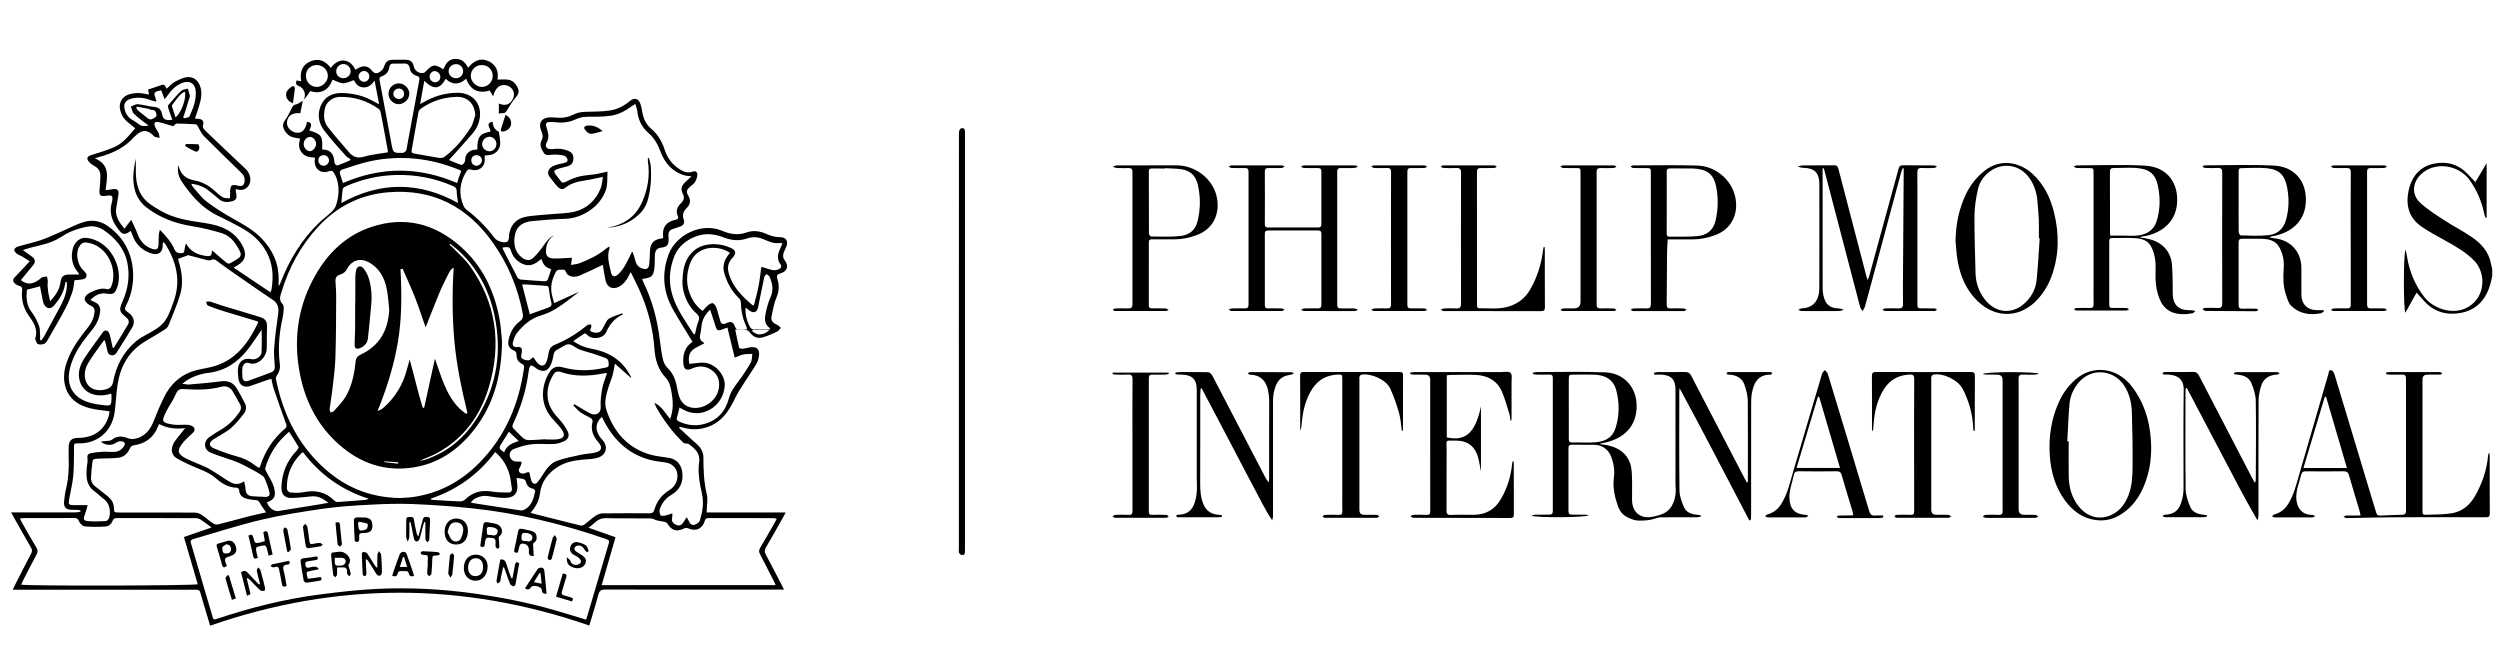 <?xml version="1.0" encoding="UTF-8"?><svg id="Warstwa_1" xmlns="http://www.w3.org/2000/svg" viewBox="0 0 1692 445.39"><path d="m1686.75,186.72c-.4,1.77-.73,3.55-1.21,5.3-2.8,10.19-8.89,17.46-19.46,19.63-9.38,1.93-18.05-.12-24.93-7.38-1.82-1.92-3.54-3.92-5.62-6.23-2.57,4.61-5.03,9.04-7.56,13.59-1.36-1.9-1.4-40.28.12-42.53.38,1.71.74,2.97.93,4.26,1.56,10.15,5.37,19.38,11.63,27.51,6.45,8.38,18.96,11.86,27.82,7.91,13.79-6.16,14.45-23.38,6.43-31.95-5.57-5.95-12.53-9.83-19.51-13.75-5.58-3.13-11.29-6.11-16.54-9.73-8.53-5.89-10.78-14.56-8.73-24.24,1.99-9.39,7.43-16.35,17.22-18.36,8.66-1.78,16.52.46,22.84,7,1.66,1.71,3.25,3.48,5.15,5.52,2.54-4.27,4.93-8.31,7.63-12.86v36.89c-.22.06-.45.11-.67.17-.28-.76-.68-1.49-.83-2.27-1.7-8.52-4.99-16.37-10.08-23.42-7.61-10.52-23.61-12.46-32.64-4.02-6.2,5.8-6.76,14.09-.48,19.75,4.96,4.47,10.73,8.09,16.36,11.76,6.19,4.03,12.85,7.37,18.89,11.6,6.01,4.22,10.81,9.66,12.32,17.27.27,1.37.61,2.73.92,4.09,0,1.5,0,3,0,4.5Z"/><path d="m205.27,67.51c2.57-3.29.26-8.13-3.04-9.28-2.09-.73-2.1-1.95-1.53-3.76,1.04.17,1.98.32,3.17.52-1.07-6.11.49-11.03,6.32-13.51,5.62-2.38,10.16-.2,13.69,4.47,6.19-8.24,13.82-5.24,16.63,1.25.56-.31,1.13-.58,1.65-.91,3.53-2.22,7-1.85,9.51,1.47,1.33,1.76,2.96,2.19,4.5,1.41,1.48-.74,3.12-2.18,3.61-3.66,1.27-3.78,2.49-5.05,6.5-5.08,2.67-.02,5.33-.05,8,0,3.62.08,5.02,1.26,5.84,4.78.65,2.81,3.67,4.74,6.52,4.12.44-.1.92-.37,1.23-.71,4.69-5.18,6.37-5.45,12.18-1.7,1.56-3.52,3.22-6.84,7.9-7.06,4.44-.2,6.89,2.25,8.88,6,3.76-4.59,8.16-7.08,13.82-4.46,5.31,2.46,6.94,7,6.03,12.47,2.56,0,5.02-.31,7.38.08,2.74.46,4.73,2.34,6.04,4.83,1.22,2.32,1.33,4.33-.6,6.59-2.37,2.76-4.37,5.88-6.22,9.02-.9,1.53-1.65,2.5-3.55,2.18-.68-.11-1.44.25-2.1.38v-6.94c2.87,1.33,5.79,1.39,8.01-.92,1.12-1.17,1.99-2.96,2.2-4.57.46-3.55-2.64-6.72-6.34-6.97-3.8-.26-6.5,2.54-7.74,7.74-.71-1.28-1.41-2.55-2.23-4.03-7.32,2.16-13.04.09-16.04-8.02-4.69,4.36-9.33,4.3-13.83.11-4.02,7.18-8.1,7.6-14.49,1.33-.93,5.18-1.81,10.08-2.82,15.71,1.35-.7,2.11-1.06,2.84-1.48,6.76-3.91,13.98-5.9,21.84-6.13,12.15-.35,18.85,9.5,14.63,21.17-.85,2.37-2.32,4.64-3.96,6.57-4.68,5.51-9.59,10.81-14.41,16.2-.37.42-.74.85-1.4,1.6,2.97,1.21,5.66,2.45,8.48,3.3.5.15,1.72-1.19,2.18-2.07.43-.83.21-1.97.41-2.94.58-2.78,3.05-4.9,5.98-5.23.72-.08,1.45-.15,2.15-.23-.12-8.4,1.57-10.73,8.79-12.08.49-2.18-3.95-5.51,1.54-6.76.16,2.81,1.12,5.17,3.68,6.6.26.15.57.46.61.73.33,2.27.76,4.54.86,6.82.19,4.64-3.28,8.28-7.93,8.55-.89.05-1.78.15-2.62.23,0,1.65.21,3.09-.04,4.44-.73,4.04-4.74,6.44-9,5.15-1.81-.55-2.56-.02-3.4,1.35-4.56,7.4-5.27,15.11-1.86,23.12.43,1.01,1.24,2,2.12,2.67,7.13,5.45,13.4,11.74,18.76,18.94,1.62,2.17,5.88,3.67,8.42,2.83.57-.19,1.12-1.11,1.27-1.79.27-1.2.11-2.5.35-3.72,1.36-6.87,5.33-10.73,12.73-11.8,5.42-.78,10.91-1.04,16.37-1.56,5.12-.49,10.39-.4,15.31-1.66,8.48-2.17,14.37-7.86,17.58-16.03.86-2.21.93-4.72,1.43-7.45-4.63.92-8.5,1.87-12.42,2.43-4.84.7-9.35,1.89-13.27,5.11-1.96,1.61-4.01.23-5.45-1.4-1.81-2.06-3.48-4.25-5.11-6.46-1.66-2.26-.88-5.24,2.2-6.84,2.16-1.12,4.69-1.58,7.1-2.13,1.56-.35,3.31-.7,2.99-2.55-.18-1.04-1.59-2.44-2.65-2.66-2.56-.53-5.28-.78-7.87-.53-2.16.21-4.22.79-5.59-1.35-1.6-2.49-3.06-5.29-1.51-8.17,1.3-2.41.83-4.31-.13-6.55-2.29-5.33.23-9.16,5.99-9.22,2.74-.03,5.5.47,8.21.24,2.26-.19,4.64-.72,6.64-1.73,2.83-1.44,5.65-2.18,8.82-2.25,5.64-.12,11.34-.09,16.9-.92,4.94-.74,9.43-3.11,13.38-6.36,3.13-2.57,5.82-1.84,7.15,1.96.68,1.94,1.04,4.01,1.4,6.05.76,4.25,2.59,7.94,5.88,10.73,4.61,3.91,7.43,8.83,9.26,14.52,1.79,5.58,5.26,9.97,10.29,13.06,2.64,1.62,5.35,2.63,8.5,1.44,1.99-.75,3.31.34,3.22,2.18-.08,1.69-.79,3.48-1.67,4.95-.74,1.23-2.15,2.06-3.27,3.06-2.38,2.14-2.82,3.35-1.2,6.07,1.91,3.22,1.33,5.98-1.07,8.36-2.31,2.3-3.16,4.64-2.03,7.81.77,2.16-.05,3.91-2.38,4.7-1.41.48-2.8,1.03-4.23,1.44-2.99.86-3.77,1.86-3.73,5.01.01.92.11,1.83.12,2.75.02,3.21-1.33,4.7-4.53,5.03-3.3.34-4.62,1.81-4.8,5.5-.15,2.99.09,6.03-.37,8.97-.81,5.19-1.85,5.91-8.21,6.8.29.78.5,1.53.84,2.21,6.03,12.39,9.47,25.5,11.11,39.14.54,4.52,1.17,9.05,2.21,13.47.47,2.01,1.67,4.13,3.15,5.56,4.32,4.14,5.72,9.47,6.67,14.98,1.18,6.85,3.87,10.5,9.06,11.64,8.29,1.81,17.35-4.41,18.83-12.81.87-4.96-.45-9.14-4.43-12.19-4.27-3.27-9.04-3.47-13.91-1.29-3.55,1.59-5.33.49-5.66-3.47-.5-6.05,1.04-11.22,6.18-14.68-4.49-7.44-8.98-14.53-13.13-21.83-6.75-11.89-7.79-24.35-3.06-37.23,4.89-13.31,22.43-22.14,36.48-16.01,5.38,2.35,10.88,3,16.5,1.01,4.62-1.64,9.02-.85,13.32,1.07,2.91,1.3,5.83,2.17,9.12,2.14,4.15-.04,5.79,2.74,4.25,6.6-.46,1.16-1.14,2.23-1.58,3.39-.75,1.94-.9,3.78.51,5.64,2.92,3.86,1.89,7.49-2.78,8.85-2.69.79-2.84,1.87-2.08,4.19,1.37,4.16.99,8.15-.75,12.35-1.69,4.07-2.47,8.55-3.32,12.91-.52,2.66,1.12,4.29,3.56,5.31,1.04.43,1.86,1.39,2.79,2.11-.83.88-1.5,2.09-2.51,2.58-2.99,1.42-6.05,2.77-9.21,3.75-4.1,1.28-6.93-.01-9.53-3.46-.63-.84-1.91-1.48-2.98-1.62-1.95-.26-3.96-.07-6.67-.07.9,4.38,1.66,8.4,2.65,12.36.1.41,1.62.75,2.42.65,2.13-.25,4.22-1.01,6.34-1.1,3.23-.15,5.05,1.76,4.75,4.97-.19,2.03-.59,4.23-1.58,5.96-2.58,4.44-5.59,8.63-8.34,12.99-2.2,3.49-4.57,6.92-6.31,10.64-4.44,9.46-10.09,17.46-20.96,20.2-4.72,1.19-9.37,1.05-14.03-.23-.64-.17-1.28-.33-1.93-.47-.14-.03-.3.09-1.19.4,3.07,2.86,5.89,5.48,8.71,8.09,1.95,1.81,4.22,3.38,5.75,5.49,1.23,1.7,2.18,4.06,2.19,6.12.01,8.59.25,17.08,2.32,25.51.76,3.13.05,6.62,0,9.94,0,.64-.09,1.28-.16,2.3h53.49c-.65,1.26-1.03,2.06-1.46,2.82-3.93,6.96-7.82,13.94-11.85,20.85-.99,1.7-1.06,3.03-.12,4.78,3.74,6.97,7.34,14.01,10.98,21.03.38.73.73,1.47,1.36,2.73-1.4,0-2.42,0-3.45,0-39.17,0-78.33.03-117.49-.06-2.85,0-4.05.84-4.77,3.62-1.8,6.89-3.98,13.68-6.07,20.74-85.58-29.6-171-29.63-256.63.1-1.27-4.26-2.51-8.37-3.73-12.48-.97-3.27-2.01-6.51-2.87-9.81-.39-1.49-1.17-2.1-2.64-2.03-.83.04-1.67,0-2.5,0-39.41,0-78.83,0-118.24,0h-3.6c.5-1.1.8-1.84,1.16-2.55,3.75-7.34,7.47-14.69,11.31-21.98.75-1.43.76-2.47-.06-3.88-4.09-7.06-8.07-14.19-12.08-21.29-.4-.7-.77-1.42-1.43-2.64,1.31,0,2.17,0,3.04,0,13.58,0,27.17,0,40.75-.02,1.04,0,2.09-.26,3.13-.4l-.02-.89c-.65-.14-1.3-.38-1.96-.41-1.33-.07-2.67-.01-4-.03-3.69-.05-5.44-1.75-5.12-5.42.26-3.04.69-6.1,1.4-9.07,1.69-7.03,1.96-14.15,1.72-21.32-.08-2.33-.08-4.67.02-7,.18-4.07,2.07-5.83,6.13-5.85,10.98-.05,18.29-5.3,21.07-15.18.26-.92.32-1.9.47-2.84-4.51-.66-8.85-.95-13-1.98-8.94-2.22-15.61-7.2-17.43-16.8-1.22-6.42.44-12.52,3.03-18.42,3.19-7.25,7.88-13.51,12.78-19.61,2.47-3.08,4.04-6.43,4.45-10.38.25-2.41-.88-3.55-2.98-4.52-1.42-.66-2.93-1.97-3.53-3.36-.78-1.83,1.14-4.18,3.61-5.32,3.72-1.71,7.39-3.43,11.71-2.19.59.17,1.92-.67,2.24-1.35,5.15-10.99-1.84-28.73-16.75-30.32-2.43-.26-3.85,1.27-4.88,3.21-2.34,4.39-.96,11.82,2.83,15.51.54.52,1.13,1,1.57,1.6,1.45,1.98.78,4.03-1.63,4.57-1.85.41-3.78.45-5.81.67-.4,2.46-.48,5.08-1.28,7.47-1.28,3.83-2.76,7.65-4.63,11.22-3.59,6.84-7.5,13.51-11.33,20.23-.81,1.43-1.61,3.15-2.9,3.93-1.21.73-3.24.84-4.57.34-.9-.34-1.25-2.2-1.82-3.38-.06-.13-.05-.34,0-.49,2.06-6.03-1.1-10.79-4.25-15.2-3.76-5.26-5.28-10.85-4.61-17.14.2-1.89-.28-2.78-2.28-3.28-1.36-.34-2.94-1.47-3.55-2.68-.87-1.71.72-2.94,1.93-4.17,2.95-3.01,5.76-6.17,8.99-9.66-1.99-1.3-3.45-2.33-4.99-3.23-1.21-.72-2.65-1.11-3.74-1.96-.82-.64-1.79-1.85-1.69-2.68.1-.8,1.39-1.8,2.34-2.09,5.25-1.57,10.64-2.7,15.82-4.45,4.61-1.56,9.01-3.71,13.5-5.63,5.26-2.25,10.34-5.12,15.79-6.67,9.46-2.68,16.44,2.23,22.66,8.75,12.11,12.7,13,33.2,5.92,47.09-1.69,3.33-1.63,3.55,1.55,5.83,3.42,2.46,4.34,6.38,2.22,9.88-3.11,5.12-6.23,10.24-9.47,15.28-1.03,1.6-1.9,3.8-4.41,3.48-2.71-.34-2.78-2.7-3.25-4.71-.42-1.76-.86-3.51-1.34-5.48-.42.23-.86.34-1.05.61-3.55,5.03-7.34,9.92-10.46,15.2-1.44,2.44-2.32,5.73-2.08,8.52.63,7.14,5.92,10.53,13.18,9.17.33-.06.63-.21.96-.28q4.29-.96,5.05-5.07c2.02-10.94,6.94-20.25,15.51-27.47,1.64-1.38,3.5-2.55,5.39-3.58,13.75-7.45,14.96-8.91,20.15-23.58,4.94-13.96,1.76-26.65-5.81-38.71-.22-.34-.52-.64-.82-.92-.1-.09-.31-.05-.78-.11-.05.89-.11,1.75-.13,2.61-.09,4.05-2.99,6.16-6.92,5.05-6.85-1.93-11.42-6.25-13.68-13-.25-.75-.59-1.48-.97-2.43-.71.46-1.18.75-1.64,1.05-2.15,1.39-3.91,1.26-5.55-.64-4.83-5.61-7.84-11.78-5.68-19.44.07-.24.15-.48.19-.72.7-4.12.18-4.65-3.91-4.03-4.18.63-5.01-.28-4.53-4.45.35-3.05.52-6.13.54-9.2.01-2.76-1.26-4.89-3.75-6.31-1.42-.81-2.86-1.78-3.93-2.99-2.07-2.36-1.26-3.8,1.76-4.69,5.07-1.5,10.13-3.13,15.01-5.15,6.18-2.57,10.1-7.89,14.49-12.89-1.66-1.36-3.24-2.69-4.86-3.98-2.78-2.21-4.53-5.02-5.35-8.48-1.11-4.66,1.21-8.93,5.81-10.4,3.81-1.22,7.67-1.32,11.55-.35.62.16,1.27.21,2.17.36-.22-1.24-.39-2.25-.59-3.4,3.07-1.03,6.08-1.96,9.04-3.04,2.39-.87,2.63,1.26,3.52,2.53,1.9-1.67,3.47-3.65,5.52-4.71,2.88-1.49,6.11-3.14,9.21-3.18,4.88-.06,8.04,4.07,8.62,9.37.52,4.73-1.08,9.03-2.43,13.39-.53,1.71-1.15,3.4-1.8,5.31.96.07,1.6.13,2.24.16,2.61.14,3.98,1.58,3.29,4.06-.48,1.74.2,2.71,1.23,3.7,9.1,8.68,18.14,17.42,27.35,25.97,3.78,3.51,4.63,9.14,1.46,12.43-2.19,2.27-4.8,2.34-8.07,1.41.18,1.27.25,2.26.46,3.23.61,2.81-.17,4.36-2.97,5.06-2.99.74-5.97.74-8.54-1.36-2.45-2-4.81-4.12-7.32-6.04-3.28-2.5-6.98-4.03-11.63-4.46.51,1,.68,1.64,1.08,2.08,3.07,3.38,5.79,7.24,9.36,9.96,5.53,4.22,11.49,7.96,17.56,11.36,6.85,3.84,13.71,7.57,19.28,13.23,7.89,8.03,12.2,17.54,11.87,28.94-.03,1.14-.19,2.28.17,3.62.42-.88.89-1.73,1.24-2.63,5.94-15.24,14.23-28.97,26.12-40.35,2.58-2.47,5.52-4.58,8.11-7.04,1.26-1.2,2.52-2.71,3.07-4.32,2.03-5.94,2.54-12.03.66-18.13-.46-1.48-1.25-2.89-2.05-4.24-.68-1.14-1.54-1.64-3.11-1.03-5.5,2.13-10.1-1.37-9.8-7.29.03-.57.08-1.13.13-1.9-3.43-.16-6.71-.56-8.99-3.49-2.24-2.88-1.95-6.03-1.02-9.39-1.54-.26-3-.43-4.42-.77-2.64-.63-4.65-2.21-6-4.55-1.37-2.39-1.7-4.59.2-7.13,1.92-2.57,3.28-5.57,4.73-8.47.6-1.19,1.13-1.86,2.62-2.18,1.66-.36,3.13-1.61,4.68-2.47-.55,2.78-1.11,5.56-1.67,8.4-5.33-.43-8.46,1.49-9,5.86-.42,3.42,2.27,6.6,6.13,7.27,3.86.66,6.35-1.8,7.41-7.33,4.76.71,2.09,3.71,1.6,5.9,8.31,2.55,9.02,3.62,8.65,12.83.95.12,1.95.15,2.89.39,3.04.76,4.97,3.34,5.19,6.81.16,2.56,1.23,4.01,2.72,3.47,2.64-.95,5.21-2.09,7.81-3.15.21-.3.42-.6.64-.9-1.03-.69-2.27-1.2-3.06-2.1-5.1-5.8-10.43-11.45-15.03-17.63-3.97-5.34-4.61-11.73-1.52-17.73,2.76-5.37,7.97-7.47,13.81-7.36,7.92.16,15.47,2.03,22.32,6.21.71.43,1.49.73,2.78,1.35-1.07-5.53-2.01-10.4-3.08-15.92-2.34,3.18-4.58,4.88-8.01,4.53-3.47-.35-4.94-2.89-6.04-4.88-2.67.84-5,2.18-7.28,2.11-2.36-.08-4.67-1.53-7.17-2.45-2.62,7.26-7.97,10.03-15.02,7.73-1.16,1.66-1.97,2.93-2.89,4.11-.5.65-1.19,1.15-1.79,1.72Zm191.38,351.85c.32-.94.61-1.7.84-2.48,4.74-16.01,9.48-32.02,14.21-48.03.94-3.17.93-3.18-2.31-4.3-29.16-10.01-58.98-17.24-89.66-20.5-13.46-1.43-26.99-2.37-40.51-2.92-9.63-.4-19.32-.05-28.95.46-10.45.55-20.94,1.19-31.28,2.67-14.12,2.02-28.27,4.23-42.13,7.52-15.41,3.65-30.52,8.59-45.77,12.97-1.39.4-2.43.91-1.88,2.77,4.96,16.72,9.89,33.46,14.75,50.21.46,1.59,1.13,1.67,2.51,1.21,22.81-7.64,46.06-13.52,69.93-16.6,12.84-1.66,25.75-3.18,38.67-3.78,22.38-1.04,44.72.1,66.95,3.27,17.7,2.53,35.18,5.98,52.37,10.87,7.34,2.09,14.63,4.37,22.27,6.67Zm-125.52-82.31c2.27-.19,6.04-.27,9.72-.85,17.03-2.71,31.41-10.67,43.44-22.83,17.83-18.04,27.08-40.18,30.45-65.02.08-.58-.5-1.62-1.03-1.85-2.89-1.25-4.19-3.4-4.14-6.47.02-1.49-.64-2.35-2.1-2.97-2.96-1.27-3.9-3.51-3.32-6.69.97-5.31,3.46-9.71,7.75-12.97,1.83-1.39,2.32-2.97,1.9-5.19-3.3-17.5-9.97-33.56-20.31-48.1-17.23-24.24-40.4-36.34-70.34-34.02-18.69,1.45-34.63,9.3-47.41,22.96-11.96,12.78-20.16,27.84-25.23,44.6-.85,2.79-1.92,5.42.66,8,.7.7.89,2.18.85,3.29-.07,2.06-.31,4.15-.76,6.16-2.32,10.3-3.23,20.69-1.88,31.19.36,2.83-.15,5.23-1.82,7.52-.52.72-.97,1.85-.81,2.66,4.43,22.43,13.79,42.36,30.45,58.36,14.61,14.03,31.91,21.99,53.92,22.24Zm145.04-90.93c-.6,3.11-.9,5.48-1.54,7.76-.74,2.63-1.89,5.15-2.68,7.77-1.56,5.13-3.24,10.66-1.58,15.69,4.97,15.03,14.46,26.14,30.32,30.49,4.06,1.11,8.34,1.37,12.5,2.14,4.76.88,7.82,4.42,8.5,9.18.99,6.93-1.21,12.19-7.37,15.8-3.79,2.22-6.4,5.62-7.82,9.73-.41,1.2,0,2.92.6,4.12.23.46,2.05.36,3.08.15,1.56-.32,3.05-.96,4.89-1.57-.06,1.3.03,2.3-.18,3.23-.57,2.51.94,3.83,2.83,4.65,2.02.88,3.71.11,4.84-1.84.59-1.02,1.31-1.96,2.23-3.33.68,1.23,1.17,1.9,1.45,2.65.67,1.83,2.12,2.91,3.82,2.44,1.39-.39,3.23-1.6,3.6-2.83,1.79-5.9,2.84-11.95,1.45-18.16-1.58-7.09-2.97-14.31-1.92-21.51.87-5.97-3.11-9.37-7.22-12.27-.28-.2-.77-.1-1.15-.17-.75-.15-1.73-.08-2.21-.54-7.39-6.97-13.29-15.11-18.37-23.87-.47-.81-.74-1.74-1.38-3.26,5.24,2.54,7.37,7.13,10.69,10.99,2.39-6.25,1.99-12.25.96-18.11-.59-3.35-1.54-7.26-3.74-9.58-5.38-5.66-7.31-12.25-7.83-19.67-.92-13.13-4.08-25.74-9.26-37.82-1.98-4.61-4.31-9.07-6.81-14.27-.71,1.42-1.07,2.13-1.42,2.83-1.53,3.05-3.61,5.59-6.69,7.19-3.99,2.07-7.72.37-8.84-4.01-.21-.8-.35-1.62-.5-2.44-.48-2.72-.95-5.44-1.47-8.47-1.14.57-1.94,1-2.75,1.37-4.38,2.03-8.72,4.15-13.16,6.03-3.59,1.52-7.78.44-8.84-2.16-.48-1.17-.78-2.12-2.33-1.94-1.73.2-3.61-.54-4.77,1.69-2.11,4.09-3.42,8.37-2.93,12.95.3,2.78,1.25,5.48,1.86,8.03,6.06-2.76,11.53-5.26,16.99-7.75-5.1,4.06-10.15,7.98-15.52,11.38-3.19,2.01-6.78,3.58-10.39,4.68-6.96,2.12-12.08,6.56-16.37,12.09-1.28,1.64-1.97,3.85-2.55,5.9-.69,2.46.51,3.66,2.99,3.4q3.59-.37,2.98,3.18c-.07.41-.03.84-.14,1.24-.43,1.55-.57,3.2,1.19,3.84,1.71.62,3.64,1.54,5.31-.36.39-.44,1.02-.67,1.49-.96,1.13,1.57,1.91,3.1,3.09,4.2,2.44,2.27,4.63,1.77,5.79-1.31.72-1.92,1.12-3.99,1.45-6.02.4-2.43,1.6-4.26,3.83-5.17,8.16-3.34,15.58-7.85,22.34-13.5.58-.49,1.75-.28,2.64-.39-.05.82.19,1.86-.22,2.43-.93,1.28-.48,2.2.64,2.59,1.25.43,2.73.66,4.02.44,2.43-.4,3.21-2.6,4.25-4.51.97-1.79,1.85-4.03,3.43-4.99,2.69-1.63,5.9-2.4,8.88-3.53.15.24.3.48.45.72-5.48,2.47-8.91,6.6-11.32,12.01-2.11,4.72-10.09,5.27-12.94,1.75-.39-.48-1.48-1.01-1.8-.81-2.49,1.56-4.87,3.3-7.54,5.16,3.89,2.68,7.66,4.3,11.8,5.03,11.11,1.94,20.26,6.86,26.04,16.97.48.85.98,1.68,1.46,2.53-.13.07-.27.14-.4.21-3.46-3.06-6.92-6.12-10.75-9.5Zm-241.35-28.11c-.32-.21-.62-.53-.98-.64-7.63-2.31-15.28-4.54-22.89-6.9-3.47-1.07-6.9-2.27-10.25-3.66-.66-.27-.85-1.66-1.26-2.54.92-.06,1.92-.38,2.75-.14,2.85.83,5.63,1.92,8.47,2.78,8.58,2.62,17.19,5.12,25.75,7.81,2.76.87,4.42,2.75,4.31,5.96-.16,4.99-.09,9.99-.17,14.99-.09,6.37-6.49,12.09-11.98,10.07-2.32-.85-4.37.94-4.54,3.5-.13,1.9-.15,3.83,0,5.72.22,2.67,1.53,3.62,4.03,2.76,5.18-1.8,10.3-3.78,15.44-5.7,1.78-.66,2.58-1.92,2.48-3.86-.22-4.24-.75-8.51-.42-12.71.59-7.6,1.57-15.17,2.66-22.71.58-4.04.15-7.32-3.57-9.78-6.73-4.46-13.34-9.1-19.98-13.7-5.4-3.74-10.82-7.47-16.12-11.35-1.85-1.36-3.31-3.23-5.99-1.88-.6.3-1.52.23-2.22.06-4.37-1.09-8.72-2.27-13-3.39-2.07.76-4.39,1.61-6.85,2.51.13.49.31,1.2.52,1.91,2.21,7.3,3.14,14.79.95,22.12-2.16,7.21-5.18,14.18-7.99,21.18-.45,1.12-1.66,2.1-2.75,2.79-4.22,2.67-8.52,5.21-12.82,7.76-11.05,6.53-16.76,16.6-18.76,28.9-1.04,6.38-1.17,12.9-2.08,19.31-1.95,13.64-12.63,21.21-24.24,20.88-3.22-.09-3.29.07-3.26,3.4,0,.58.07,1.17.05,1.75-.16,5.82-.02,11.66-.6,17.44-.51,5.18-1.86,10.28-2.75,15.43-.57,3.33-.11,3.8,3.22,3.81,3.04,0,6.07,0,9.36,0-.76,2.51-1.25,4.59-2.01,6.58-1.01,2.64-.86,3.87,1.81,4.18,4.14.47,8.38.2,12.57,0,.72-.03,1.72-1.15,2.03-1.97,1.35-3.64.68-9.67-2.85-12.37-2.45-1.87-4.62-4.1-7.1-5.91-3.05-2.23-4.59-5.28-5.1-8.81-.33-2.27-.08-4.63.03-6.94.11-2.13.83-4.33.48-6.37-.34-1.99.37-3.12,1.86-3.45,2.79-.62,5.67-.93,8.52-1.08,2.73-.15,5.49.27,8.21.05,2.8-.22,4.99-1.72,6.33-4.29.66-1.27.59-2.05-1.01-2.6-2-.69-3.51-.05-5.1,1.04-2.69,1.84-7.34,1.37-9.78-1.11,1.27-.14,2.32-.22,3.36-.37,1.37-.2,3.1,0,4.03-.75,3.51-2.88,7.04-2.71,10.97-1.11,1.35.55,3.09.66,4.54.39,7.2-1.37,10.79-6.47,13.26-12.89,2.03-5.27,4.28-10.48,6.78-15.54,3.95-7.98,10.04-13.96,18.46-17.03,4.24-1.55,8.85-2.06,13.27-3.13,16.41-3.97,25.14-16.05,31.91-30.35Zm293.13-98.71c-1.88-.23-3.29-.22-4.6-.59-8.49-2.44-13.5-8.5-16.47-16.44-1.76-4.68-4.08-8.88-7.93-12.2-4.47-3.86-6.97-8.8-7.59-14.72-.17-1.58-.85-3.11-1.4-5.01-1.01.65-1.63,1.01-2.21,1.44-4.34,3.22-9.12,5.79-14.42,6.56-5.31.78-10.77.64-16.17.7-3.08.04-5.79.86-8.58,2.16-2.32,1.08-5.04,1.52-7.62,1.71-2.71.2-5.46-.35-8.19-.36-3.16-.01-3.75.78-2.85,3.81,1.01,3.4,2.14,6.47.06,10.17-1.57,2.79.45,4.83,3.56,4.39,3.95-.55,7.78-.3,11.47,1.36,2.05.92,3.07,2.42,3.07,4.68,0,3.09-1.18,4.75-4.22,5.64-2.31.68-4.7,1.11-6.94,1.95-2.12.79-2.25,1.77-.85,3.55,1.08,1.38,2.2,2.73,3.19,4.17,1.02,1.5,1.9,1.71,3.67.77,2.9-1.53,6.02-2.84,9.2-3.61,3.61-.87,7.4-.98,11.08-1.56,2.41-.38,4.78-1.03,7.98-1.73-.32,4.37.14,8.53-1.04,12.17-3.65,11.24-15.69,19.4-27.55,19.77-7.47.23-14.94.84-22.39,1.53-6.55.61-10.31,3.6-11.53,8.61-1.68,6.87.07,12.86,4.73,16.22,2.68,1.93,5.13,2.24,7.52.02,2.64-2.46,4.95-5.34,7-8.32,1.91-2.79,3.83-5.39,6.97-6.82-2.55,1.8-4.4,4.21-5,7.24-1.13,5.71-.26,8.65,6.32,8.38.92-.04,1.83,0,2.75-.05,2.7-.14,5.41-.3,8.16-.45-.22,1.59-.4,2.92-.67,4.86,2.32-.45,4.17-.52,5.8-1.17,6.35-2.52,12.59-5.3,17.85-9.83.62-.53,1.39-.88,2.29-1.44.09.72.21,1,.13,1.2-1.97,5.52-.21,10.85.94,16.16.67,3.09,2.48,3.65,4.84,1.48,1.74-1.6,3.24-3.56,4.45-5.6,1.8-3.04,3.25-6.29,4.85-9.44.21,0,.42-.02.63-.02.64,2.09,1.34,4.17,1.91,6.28.67,2.47,2.26,4.06,4.63,4.82,2.88.92,4.36-.01,4.64-3.03.28-3.06.38-6.14.5-9.21.18-4.4,2.26-6.96,6.53-7.91.72-.16,1.45-.22,2.11-.32.14-.26.3-.42.28-.55-.9-6.8,2.03-10.78,8.75-12.08,1.39-.27,1.66-1.33,1.12-2.5-1.64-3.55-.23-6.28,2.27-8.72,1.87-1.83,2.4-3.71,1.16-6.26-1.59-3.26-1.03-5.27,1.58-7.85,1.27-1.25,2.61-2.45,4.25-3.98Zm-347.27-7.6c1.31,5.89,4.77,9.3,10.75,10.37,5.18.93,9.72,3.31,13.64,6.89,1.84,1.68,3.72,3.42,5.86,4.63,1.26.71,3.09.43,4.66.59.07-1.31.14-2.61.2-3.92,0-.15-.17-.33-.14-.47.28-1.39.2-3.1,1.01-4.04.57-.66,2.46-.59,3.59-.25,1.84.54,3.75.82,4.73-.84.71-1.21.71-3.13.37-4.58-.3-1.26-1.36-2.47-2.35-3.43-8.37-8.24-16.88-16.33-25.15-24.67-1.77-1.79-2.71-4.41-4.06-6.63-.28-.45-.66-1.16-1.03-1.18-4.36-.27-8.72-.51-13.08-.56-.68,0-1.37.99-2.44,1.82.2.05-.2-.05-.59-.16-3.11-.89-6.17-1.99-9.33-2.63-2.58-.52-3.43.7-2.37,3.15.65,1.51,1.75,2.83,2.41,4.34.43.99.45,2.16.65,3.24-1.1-.26-2.2-.48-3.29-.79-.28-.08-.48-.44-.72-.67-4.37-4.22-7.29-4.33-11.91-.43-.51.43-1.01.88-1.45,1.37-6.19,7-14.19,10.84-23.02,13.24-.84.23-1.67.51-3.42,1.06,10.79,4.58,8.19,13.13,7.26,21.52,1.71-.2,3.08-.26,4.41-.54,3.47-.72,4.78.43,4.24,3.86-.44,2.78-.83,5.57-1.37,8.34-1.12,5.8,1.84,9.98,5.44,14.44,1.53-1.98,2.86-3.69,4.63-5.97,1.57,3.45,3.12,6.36,4.24,9.44,1.84,5.01,4.96,8.61,10.11,10.24,2.88.92,4.03.04,4.13-3.03.07-2.25.06-4.5.19-6.74.05-.9.39-1.78.72-3.22,4.17,4.4,7.82,8.34,9.94,13.44.89,2.14,2.79,2.44,4.72,2.46,2.04.02,1.9-1.67,2.11-3.06.14-.92.44-1.81.89-3.59,3.07,5.67,7.72,7.48,12.84,8.39,1.27.22,2.83.39,3.84-.17.69-.38.66-2.07,1.03-3.49,1.61,1.4,3.21,2.81,4.83,4.2,1.64,1.41,3.25,2.86,4.96,4.16.53.4,1.55.75,2.03.5,2.19-1.14,4.39-2.34,6.34-3.84,1.35-1.04,1.52-2.72.68-4.32-2.79-5.34-6.07-10.44-12.12-12.3-6.48-1.99-13.11-3.65-19.8-4.7-11.67-1.83-22.42-5.73-31.7-13.04-2.58-2.03-4.87-4.93-6.21-7.92-3.64-8.1-2.49-16.54-.66-24.88.12,4.27-.18,8.58.19,12.82.56,6.37,2.69,12.27,7.68,16.57,2.56,2.2,5.56,3.93,8.49,5.67,9.38,5.58,19.94,7,30.48,8.57,10.74,1.59,20.25,5.2,25.6,15.81,2.68,5.32,1.83,9.57-3.39,12.66-.81.48-1.62.95-2.87,1.68,8.56,5.73,16.66,11.16,24.92,16.7.34-.82.63-1.26.71-1.73,1.49-9,1.01-17.73-3.56-25.9-3.9-6.99-9.7-12.04-16.56-15.87-5.23-2.92-10.57-5.65-15.99-8.22-10.72-5.09-18.11-13.64-24.58-23.18-2.28-3.37-3.13-7.11-2.39-11.18Zm22.51,245.33c-2.82-2.08-4.95-3.8-7.24-5.27-.98-.63-2.29-1.07-3.45-1.08-17.75-.07-35.5-.04-53.25-.07-1.49,0-2.5.33-3.07,1.89-.8,2.21-2.63,3.73-4.85,3.86-4.63.27-9.3.33-13.9-.09-1.42-.13-3.29-1.85-3.85-3.28-.73-1.85-1.52-2.4-3.37-2.39-11.25.06-22.5.02-33.75.04-.87,0-1.74.16-3.03.29.69,1.32,1.15,2.26,1.67,3.17,3.18,5.56,6.3,11.17,9.62,16.65,1.01,1.67.9,2.91.01,4.55-3.2,5.93-6.24,11.95-9.32,17.95-.4.78-.7,1.6-1.05,2.42,3.09,1.03,117.69.76,119.47-.26-3.09-10.55-6.18-21.13-9.35-31.97,6.13-2.11,12.07-4.15,18.72-6.43Zm382.49-5.91c-.96-.21-1.57-.46-2.18-.46-14.66-.02-29.33-.02-43.99-.03-1.31,0-2.06.39-2.49,1.83-1.67,5.55-6.01,7.4-11.29,5.12-.76-.33-1.96-.32-2.68.05-4.89,2.54-8.59,1.47-11.35-3.29-.37-.64-1.41-1.03-2.22-1.24-1.49-.38-3.05-.44-4.54-.81-1.61-.4-3.17-1.43-4.77-1.45-10.08-.14-20.17.15-30.24-.16-5.31-.17-7.67,3.72-11.62,6.49,6.43,2.26,12.26,4.32,18.28,6.43-3.17,10.97-6.25,21.61-9.37,32.41h117.75c-.56-1.22-.9-2.06-1.31-2.86-3.07-6-6.1-12.03-9.25-17.99-.83-1.56-.89-2.76.05-4.34,3.34-5.57,6.52-11.23,9.74-16.87.48-.84.9-1.72,1.5-2.85Zm-417.98-64.11c-.35.71-.57,1.06-.71,1.43-2.83,7.6-8.44,11.75-16.31,12.93-1.56.23-2.23.88-2.84,2.23-1.39,3.11-3.74,5.56-7.12,6.11-3.64.59-7.41.41-11.12.58-1.88.09-3.78.09-5.64.36-.52.08-1.26.93-1.33,1.49-.45,3.61-.87,7.24-1.04,10.87-.12,2.5.81,4.67,2.95,6.27,2.86,2.15,5.61,4.45,8.42,6.66,2.41,1.9,3.93,4.31,4.12,7.39.22,3.44-.27,3.54,3.97,3.54,16.99,0,33.98-.04,50.97.06,1.51,0,3.2.7,4.49,1.55,2.7,1.79,5.11,4.01,7.8,5.82.87.59,2.31.86,3.33.61,6.85-1.7,13.64-3.62,20.47-5.38,3.98-1.02,8.01-1.86,12-2.77-1.58-2.33-3.17-4.33-4.37-6.54-.71-1.31-1.48-1.69-2.89-1.77-1.97-.11-3.96-.43-5.88-.92-2.99-.77-5.01-2.48-5.13-5.89-.02-.55-.87-1.54-1.34-1.54-5.63,0-10.19-2.74-14.11-6.17-4.02-3.52-8.68-5.39-13.46-7.34-4.44-1.81-8.81-3.88-13-6.21-2.81-1.56-4.2-4.33-3.42-7.65.35-1.5,1.03-3.02,1.93-4.26,2.07-2.85,4.36-5.52,6.91-8.7-6.3.68-12.08.2-17.65-2.77Zm299.69-4.78c-.82.77-1.29,1.12-1.64,1.56-3.21,4.01-2.55,9.14,1.75,13.69,4.4,4.65,2.97,10.64-3.21,12.39-2.99.85-6.21.93-9.35,1.17-6.39.5-12.73,1.77-17.99,5.3-6.08,4.08-10.53,9.67-11.48,17.52-.6,4.9-2.89,9.29-6.38,13.16.63.23,1,.39,1.38.49,10.86,2.75,21.72,5.52,32.6,8.18.73.18,1.81-.19,2.45-.67,2.53-1.9,4.85-4.09,7.45-5.87,1.34-.92,3.1-1.68,4.68-1.7,10.66-.15,21.33-.11,31.99-.05,1.76.01,2.66-.46,3.17-2.27,1.64-5.75,5.06-10.26,10.17-13.41,2.86-1.77,4.63-4.23,5.31-7.5,1.17-5.6-2.09-10.32-7.7-11.19-3.77-.59-7.62-.92-11.27-1.95-13.99-3.92-23.65-13.1-30.33-25.71-.49-.93-.94-1.87-1.59-3.15ZM53.7,185.84c-.47-.81-.6-1.12-.8-1.36-4.18-4.98-5.26-10.56-3.45-16.8,1.11-3.83,4.91-6.99,8.34-6.73,17.38,1.32,26.02,21.3,21.54,33.53-1.57,4.29-2.72,4.98-7.27,4.24-4.33-.7-7.71,1.01-10.87,4.35,1.16.55,2.02.97,2.89,1.36,2.93,1.32,4.03,3.39,3.66,6.6-.52,4.52-2.36,8.43-5.2,11.95-2.35,2.91-4.7,5.84-6.87,8.89-3.79,5.32-6.78,11.06-8.33,17.46-2.79,11.48,2.03,19.92,13.39,23.2,2.46.71,5.02,1.12,7.56,1.46,7.21.95,7.23,1.11,7.16-6.62,0-.23-.14-.46-.29-.91-1.04.25-2.05.53-3.08.73-8.02,1.62-16.63-1.5-18.43-10.75-1.05-5.4.98-10.24,3.89-14.6,3.87-5.79,8.02-11.38,12.11-17.01,1.23-1.69,3.24-1.43,4.17.5.39.81.61,1.72.81,2.6.59,2.52,1.14,5.05,1.72,7.6.45-.14.68-.14.75-.24,3.22-5.24,6.51-10.44,9.58-15.76,1.04-1.8.29-3.48-1.36-4.82-4.79-3.89-4.85-5.07-2.32-10.82,3.64-8.25,5-16.97,3.23-25.84-1.98-9.94-8.29-17.15-16.47-22.6-2.39-1.59-5.84-2.5-8.68-2.27-4.13.34-8.26,1.71-12.18,3.18-3.08,1.15-5.92,3.01-8.75,4.74-5.88,3.6-12.54,4.77-19.05,6.42-1.84.47-3.64,1.13-5.63,1.76,2.41,1.72,4.46,3.08,6.41,4.59,1.97,1.52,2.3,3.41.69,5.42-2.34,2.92-4.73,5.79-7.1,8.68-.53.64-1.07,1.27-1.33,1.58,5.41,4.29,9.74,1.96,14.02-1.63.84-.7,2.4-.55,3.63-.79.19,1.15.64,2.32.54,3.44-.4,4.35.42,8.48,1.64,13.33,3.77-4.1,6.36-8.03,6.99-12.97.45-3.55,1.84-5.01,5.45-5.1,2.3-.06,4.59-.01,7.33-.01Zm111.48,139.87c.38,1.86.85,3.27.93,4.71.23,3.94,1.5,5.29,5.5,5.49,2.57.13,5.14.27,7.71.39,2.3.11,3.56-.84,3.04-3.06-.78-3.35-1.99-6.64-3.4-9.78-.52-1.16-2.03-1.97-3.22-2.73-1.88-1.19-3.83-2.26-5.81-3.28-3.29-1.7-6.51-3.57-9.95-4.9-5.78-2.25-11.84-3.84-17.54-6.27-4.62-1.97-4.86-7.55-.74-10.48,2.64-1.88,5.43-3.56,8.21-5.23,4.87-2.92,8.79-6.81,12.02-11.45,1.31-1.89,1.57-3.77.38-5.81-1.67-2.88-3.21-5.83-4.94-8.66-1.56-2.55-4.49-3.73-7.36-2.95-8.15,2.23-16.48,2.21-24.77,1.66-3.13-.21-4.8-.09-6.15,3.18-1.73,4.18-4.56,7.89-6.59,11.97-3.4,6.85-3.04,7.63,4.66,8.84,3.3.52,6.77-.12,10.12.16,1.45.12,3.44.88,4.09,1.99,1.08,1.85-.58,3.25-2.02,4.54-2.14,1.94-4.31,3.93-6.06,6.22-3.5,4.58-3.08,7,2.07,9.73,4.61,2.44,9.62,4.11,14.33,6.36,2.74,1.31,5.27,3.07,7.86,4.68,2.88,1.79,5.64,3.8,8.61,5.42,2.77,1.52,5.71,1.64,9.01-.74Zm245.63-73.02c-.34-.09-.57-.22-.8-.19-.66.07-1.31.19-1.96.31-9.59,1.84-19.13,2.22-28.54-1.06-2.09-.73-3.83-.14-4.96,1.73-3.04,5.05-4.67,10.44-3.78,16.41.86,5.71,4.07,10.01,7.93,14.09,2.19,2.31,4.02,5.09,5.47,7.93,1.45,2.83.49,5.35-2.36,6.69-2.12,1-4.52,1.76-6.84,1.89-4.98.27-10.04-.36-14.97.17-4.13.44-8.24,1.71-12.15,3.18-2.58.97-3.42,3.43-2.62,5.53.87,2.32,2.68,3.15,5.15,3.03,3.03-.14,3.24.3,1.87,3.11-.22.45-.42.91-.68,1.34-1.02,1.76-.21,3.04,1.35,3.57.91.31,2.21-.04,3.18-.46,1.46-.64,2.29-.78,2.52,1.2.17,1.47.6,2.94,1.11,4.33.8,2.21,2.7,2.57,4.17.76,1.25-1.55,2.36-3.22,3.42-4.91,2.48-3.92,5.22-7.87,9.65-9.45,5.19-1.85,10.69-2.91,16.1-4.09,3.4-.74,6.95-.78,10.31-1.65,3.91-1.01,4.39-3.63,1.71-6.67-3.58-4.06-5.61-8.59-4.01-14.19.17-.6-.45-1.8-1.05-2.18-2.25-1.4-4.78-2.37-6.94-3.89-1.88-1.32-3.39-3.17-5.06-4.79.22-.28.44-.56.66-.84,1.52.89,3.03,1.8,4.57,2.67,2.3,1.31,4.51,2.88,6.96,3.83,3.18,1.23,6.6-.4,6.32-4.65-.27-4.17.28-8.47,1.04-12.6.64-3.45,2.12-6.75,3.24-10.17Zm-233.74-29.43c-.68.96-1.05,1.49-1.43,2.01-2.63,3.74-5.12,7.59-7.92,11.19-6.75,8.68-15.33,14.52-26.45,15.86-5.49.66-10.52,2.33-15.14,5.3-.77.5-1.44,1.14-2.71,2.16,2.09.22,3.41.56,4.7.45,7.1-.63,14.22-1.2,21.28-2.14,4.22-.56,7.79.42,10.15,3.8,2.36,3.39,4.09,7.22,6.1,10.85,1.41,2.56,1.04,5.16-.63,7.26-2.78,3.5-5.58,7.11-8.98,9.95-3.53,2.95-7.85,4.94-11.71,7.52-3.12,2.09-3.06,4.5.37,5.94,4.96,2.08,10.05,3.94,15.24,5.36,4.5,1.23,8.61,2.95,12.24,5.88.98.79,2.14,1.37,3.25,2.07.35-.57.52-.77.59-.99,3.22-10.17,8.78-18.8,16.96-25.68,1.28-1.08,1.07-2.06.55-3.48-2.85-7.79-5.6-15.62-8.27-23.47-.71-2.09-1.04-4.31-1.59-6.69-.92.24-1.64.37-2.32.61-3.84,1.34-7.68,2.71-11.52,4.07-4.74,1.68-7.94-.23-8.51-5.15-.2-1.73-.31-3.48-.34-5.23-.1-5.58,3.69-8.87,9.21-7.62,3.22.73,6.61-2.08,6.78-4.44.35-4.92.11-9.88.11-15.38Zm352.48-58.4c-.75-.21-1.24-.52-1.67-.44-4.12.73-7.66-1.03-11.25-2.56-3.67-1.57-7.32-1.76-11.16-.43-5.42,1.89-10.71,1.24-16.05-.87-2.94-1.17-6.22-1.89-9.39-2.03-9.67-.41-19.91,5.92-23.38,14.27-3.81,9.16-4.39,18.57-1.25,28.03,3.05,9.19,8.77,16.95,13.89,25.02.11.17.43.19,1.04.44.76-3.04,1.19-6.11,2.34-8.89,1.03-2.5.36-3.78-1.51-5.44-4.2-3.73-6.81-8.51-8.32-13.94-1.4-5.03-1.08-10.07-.32-15.08,1.16-7.61,6.33-15.82,16.23-17.35,5.56-.86,10.97-.04,16.07,2.31,3.35,1.55,3.64,3.75,1.02,6.45-3.06,3.17-3.83,6.65-2.53,10.97,2.74,9.09,9.08,15.33,15.95,21.23.14.12.46.01.99.01,1.05-4.24,2.28-8.46,3.11-12.76.84-4.29,1.28-8.66,1.94-13.24,1.15.36,2.31.73,3.48,1.08,2.69.81,5.34,2.02,8.2.59,1.57-.79,2.41-1.64,1.14-3.45-2.05-2.91-1.95-6.08-.65-9.26.61-1.51,1.32-2.98,2.07-4.64Zm-160.51,132.37c0,.06,0,.11.01.17,2.58,0,5.18.21,7.73-.04,5.06-.5,6.18-2.8,3.24-6.88-1.98-2.75-4.48-5.14-6.68-7.74-7.78-9.18-7.43-21.13-1.43-30.89,2.07-3.37,5.17-4.28,8.87-3.26,9.42,2.6,18.87,2.54,28.35.35,1.22-.28,2.81-.15,2.83-2.11.02-1.89,0-3.74-2.2-4.54-2.57-.93-5.13-1.9-7.74-2.74-3.31-1.07-6.73-1.84-9.96-3.08-2.51-.97-4.82-3.46-7.22-3.46-2.44,0-4.83,2.32-7.34,3.43-1.92.85-2.64,2.19-2.96,4.2-.35,2.18-.94,4.4-1.86,6.4-1.93,4.16-4.99,5.01-9,2.77-.79-.44-1.43-1.16-2.21-1.6-.71-.41-1.73-1.05-2.25-.81-.59.28-.94,1.38-1.11,2.19-.38,1.78-.57,3.6-.86,5.41-1.75,11.17-5.26,21.79-10.06,31.99-.7,1.49-.42,2.39.72,3.45,2.07,1.93,3.91,4.12,6.05,5.95.95.82,2.41,1.47,3.63,1.46,3.82,0,7.63-.37,11.45-.59Zm-106.58-194.12c0-.53.05-.87,0-1.19-1.6-8.72-3.17-17.45-4.87-26.15-.17-.86-.9-1.8-1.64-2.31-7.81-5.42-16.52-8.08-26.02-7.88-4.96.1-9.18,3.49-10.11,8.08-.86,4.26-.78,8.67,1.97,12.2,4.63,5.95,9.64,11.62,14.57,17.33,2.69,3.12,5.76,4.13,10.1,2.83,5.11-1.53,10.54-1.96,16.02-2.91Zm59.2-25.25c-.54-7.82-5.2-12.53-12.89-12.29-8.67.27-16.65,2.87-23.78,7.87-.75.53-1.57,1.43-1.73,2.27-1.63,8.64-3.12,17.3-4.65,25.96-.25,1.41.24,2.03,1.79,2.27,5.65.9,11.25,2.06,16.9,2.94,1.13.18,2.65-.08,3.54-.74,7.29-5.45,12.99-12.41,17.86-20,1.54-2.41,2.01-5.5,2.96-8.29Zm158.99,131.68c-2.68,2.44-4.61,5.39-5.48,8.91-.57,2.3-.52,4.76-1.1,7.05-.68,2.69-.67,4.91,2.18,6.29.29.14.42.61.4.58-2.95,1.69-6.29,2.79-8.43,5.03-2.27,2.38-2.27,5.98-1.71,8.9,3.47-.32,6.59-.94,9.68-.84,7.64.26,14.89,8.29,14.31,15.86-1.08,14.19-16.1,22.9-28.27,15.79-.74-.43-1.51-.81-2.35-1.27-.61,2.43-1.01,4.55-1.68,6.59-.51,1.56.06,2.3,1.39,2.89,5.32,2.38,10.78,3.22,16.53,1.76,9.32-2.38,14.83-8.52,17.23-17.59,1.19-4.51,3.88-7.99,6.59-11.6,2.98-3.98,5.73-8.16,8.18-12.48.92-1.63.73-3.89,1.04-5.87-2,.1-4.04-.04-5.98.37-1.96.42-3.81,1.37-5.92,2.17-1.68-6.92-3.28-13.51-4.95-20.39-1.4.5-2.86.99-4.3,1.56-1.75.69-2.86.23-3.45-1.6-1.25-3.93-2.55-7.85-3.94-12.11Zm-5.02.87c1.24-1.37,2.28-2.81,3.62-3.87.94-.75,2.65-1.67,3.39-1.29,1.09.57,1.9,2.12,2.35,3.42,1,2.88,1.6,5.91,2.57,8.8.61,1.81,1.91,2.28,3.77,1.36,3.47-1.72,4.96-1.03,6.25,2.53.21.59.8,1.43,1.26,1.46,2.19.15,4.41.07,6.83.07-.22-.86-.27-1.37-.48-1.79-2.55-5.25-3.66-10.8-3.79-16.62-.02-.99-.77-2.17-1.52-2.9-4.83-4.72-7.89-10.42-9.72-16.87-1.24-4.37-.18-8.17,2.43-11.69.47-.63.95-1.24,1.42-1.87-7.53-5.4-22.39-5.35-26.95,7.12-2.76,7.52-2.84,15.14.65,22.53,1.79,3.8,4.26,7.1,7.93,9.63ZM270.31,43.03c-1.25,0-2.5.03-3.75,0-1.84-.05-2.82.52-3.12,2.63-.41,2.89-2.18,5.03-5.05,5.96-1.5.49-1.77,1.18-1.47,2.75,2.74,14.34,5.33,28.7,8.03,43.05,1.16,6.18,1.23,6.17,7.57,6.02.17,0,.39.07.49-.02.67-.52,1.69-.97,1.9-1.65.56-1.81.77-3.73,1.11-5.6,2.59-14.03,5.18-28.05,7.79-42.08.27-1.45,0-2.24-1.64-2.69-2.47-.69-4.43-2.49-4.78-4.98-.48-3.4-2.49-3.61-5.09-3.38-.66.06-1.33,0-2,.01Zm-65.18,263.08c-.46.21-.73.26-.9.42-6.93,6.64-10.32,14.78-10.07,24.34.02.87,1.37,2.37,2.19,2.44,2.94.23,6.02.41,8.88-.18,8.09-1.66,15.17-.3,21.11,5.73.51.52,1.46.94,2.17.9,6.38-.42,12.76-.95,19.13-1.48.48-.04.94-.34,1.93-.72-18.54-5.91-33.1-16.5-44.44-31.45Zm86.44,31.38c.08.19.16.39.24.58.36.09.72.24,1.09.26,6.13.38,12.26.81,18.4,1.03,1.15.04,2.66-.47,3.46-1.26,5.17-5.12,11.24-6.59,18.32-5.4,3.64.61,7.4.62,11.1.64,1.6,0,2.53-1.13,2.23-2.92-.52-3.1-.76-6.29-1.6-9.3-1.64-5.85-4.7-10.9-9.63-15.17-11.35,15.07-25.85,25.55-43.62,31.53Zm-59.42-213.61c25.67-11.16,51.41-11.17,77.21,0,.51-1.65.89-2.99,1.35-4.3.45-1.3.98-2.56,1.45-3.77-.44-.35-.61-.54-.83-.64-.53-.25-1.07-.45-1.61-.67-19.12-7.6-38.81-9.65-58.97-5.43-6.55,1.37-12.91,3.71-19.32,5.73-.68.21-1.63,1.41-1.51,1.94.52,2.32,1.4,4.56,2.24,7.14Zm-51.51,216.11c1.34,3.8,4.85,6.34,7.81,5.86,9.34-1.52,18.68-3.01,28.01-4.53,1.72-.28,3.43-.61,5.86-1.05-3.9-2.93-7.24-4.78-11.53-4.33-4.54.47-9.09,1-13.65,1.07-4.4.07-6.78-2.54-6.68-6.94.24-9.72,3.61-18.17,10.44-25.2.61-.63,1.43-1.94,1.18-2.37-1.97-3.43-4.18-6.73-6.45-10.28-8.03,6.8-13.38,14.93-16.15,24.73-.19.66.43,1.62.81,2.37,1.66,3.31,3.9,6.44,4.95,9.93,1.92,6.37.6,8.87-4.61,10.73Zm129.37-202.59c-.36-2.93-.9-5.46-.92-8-.02-2.07-1.02-2.86-2.7-3.58-12.26-5.25-24.98-7.73-38.35-7.39-11.82.3-23.04,2.85-33.81,7.6-.85.38-2.09,1.04-2.2,1.72-.51,3.07-.68,6.19-1.01,9.66,26.41-14.63,52.57-14.6,79-.03Zm-209.41-52.43c-1.25-.92-2-1.43-2.7-1.99-2.46-1.98-5.12-3.78-7.29-6.05-1.13-1.18-1.38-3.2-2.03-4.83,1.57-.56,3.19-1.71,4.69-1.58,3.76.34,7.44,1.51,11.19,1.86,3.15.3,4.52,1.71,5.17,4.72.84,3.88,2.26,4.57,7,3.98-.93-2.61-1.89-5.13-2.71-7.7-.23-.71-.38-1.83,0-2.27,2.8-3.29,5.6-6.6,8.71-9.58,1.04-1,2.97-1.07,4.49-1.56.47,1.6.96,3.19,1.39,4.79.08.29-.06.66-.16.97-1.14,3.73-2.29,7.45-3.46,11.17-.26.82-.58,1.63-.87,2.44.17.25.34.5.51.74,1.28-.42,3.34-.48,3.71-1.3,2.5-5.53,4.79-11.21,4.18-17.49-.46-4.76-4.04-6.93-8.55-5.35-4.17,1.47-7.28,4.24-9.77,7.82-.76,1.09-1.66,2.08-2.7,3.38-.91-2.39-1.6-4.2-2.29-6.03-.86.21-1.42.37-1.99.47-2.42.44-3.19,1.68-2.1,4.01.39.84.46,1.82.8,3.24-1.7-.45-2.91-.66-4.04-1.1-4.48-1.75-9.02-2.19-13.66-.73-2.52.79-4.17,2.75-4.01,5.09.25,3.58,1.77,6.56,4.78,8.65,1.63,1.13,3.45,2.02,4.98,3.28,1.89,1.56,3.86,1.53,6.71.92Zm249.05,238.51c.07.86.09,1.73.23,2.59,1.26,7.73-1.5,11.14-9.23,10.9-3.71-.11-7.42-.75-11.11-1.29-3.82-.56-9.48,1.66-10.82,4.42.23.09.44.23.68.27,10.89,1.7,21.79,3.42,32.69,5.04.96.14,2.14-.06,2.98-.53,4.88-2.7,6.18-7.55,7.13-12.51.09-.45-.9-1.5-1.52-1.63-2.73-.55-4.13-2.17-4.77-4.79-.17-.68-.94-1.51-1.61-1.72-1.39-.43-2.9-.5-4.66-.75ZM27.15,230.08c.27.11.53.22.8.33.7-1.01,1.5-1.96,2.08-3.04,3.1-5.7,6.07-11.46,9.22-17.13,2.8-5.03,5.47-10.08,5.97-15.95.1-1.13.01-2.27.01-3.41l-.79-.03c-.14.5-.33.99-.41,1.5-.93,5.62-3.83,10.26-7.46,14.45-2.42,2.79-5.4,2.18-6.92-1.16-.34-.75-.56-1.56-.72-2.37-.65-3.21-1.26-6.43-1.85-9.48-2.97.77-5.88,1.53-8.9,2.31-.46,5.34-.37,10.54,3.33,15.24,2.12,2.7,3.65,5.97,4.91,9.2.76,1.95.54,4.3.7,6.47.08,1.02.01,2.04.01,3.06Zm313-62.57c.05.53.02.71.09.85,3.27,6.43,6.52,12.89,9.89,19.27.39.73,1.44,1.49,2.25,1.56,5.45.51,10.92.87,16.39,1.17.63.03,1.68-.51,1.9-1.05.91-2.28,1.57-4.65,2.42-7.26-3.72-.65-5.67-3.14-6.6-6.8-1.24.91-2.21,1.66-3.22,2.34-3.31,2.26-6.73,2.52-10.34.63-3.68-1.92-6.02-4.83-7.18-8.82-.23-.81-.95-1.91-1.62-2.06-1.21-.28-2.57.07-3.98.16Zm180.67,55.37l.42-.68c-3.77-2.44-3.89-6.08-3.15-9.67.8-3.88,1.78-7.83,3.41-11.42,2.23-4.92,1.24-9.41-.7-13.93-.32-.74-1.45-1.14-2.2-1.69-.46.69-1.19,1.32-1.35,2.07-1.46,6.81-2.85,13.63-4.21,20.46-.65,3.26-2.85,4.21-5.6,2.31-.85-.59-1.64-1.25-2.83-2.17-.34,5.3.96,9.59,3.3,13.61.29.5,1,1.04,1.53,1.06,3.79.09,7.58.05,11.37.05Zm-162.23-10.17c4.33-1.58,8.37-3.08,12.44-4.52,1.94-.69,2.7-1.61,2.02-3.9-.85-2.84-1.2-5.85-1.57-8.81-.16-1.27-.41-1.94-1.85-2.02-4.4-.24-8.79-.62-13.19-.92-.95-.06-1.91,0-3.07,0,1.8,6.95,3.49,13.5,5.22,20.19ZM207.04,51.07c-.07,4.36,3.17,7.78,7.37,7.77,3.82,0,7.38-3.5,7.48-7.32.1-4.05-3.28-7.47-7.4-7.51-4.19-.04-7.38,2.99-7.45,7.06Zm126.42.3c.01-4.23-3.15-7.37-7.41-7.36-4.07,0-7.34,3.17-7.43,7.19-.09,3.89,3.5,7.59,7.41,7.64,4.07.04,7.43-3.32,7.44-7.47Zm-214.68,28.03c3.97-2.78,7.8-13.89,6.24-17.4-3.95,2.06-5.93,5.94-8.58,9.17-.15.19-.07.65.02.95.73,2.36,1.49,4.71,2.31,7.28Zm222.43,226.75c1.51-4.48,5.34-6.23,9.84-7.68-2.42-2.29-4.47-4.23-6.62-6.27-1.61,2.58-3.2,5.19-4.87,7.76-2.13,3.26-2.04,3.73,1.66,6.19ZM232.4,52.92c2.77-.01,5.01-2.24,4.92-4.89-.09-2.55-2.42-4.76-4.94-4.69-2.76.08-4.89,2.3-4.83,5,.06,2.72,2.04,4.59,4.85,4.58Zm103.58,44.52c-.03-2.77-2.21-4.95-4.88-4.87-2.59.08-4.9,2.53-4.8,5.09.1,2.53,2.36,4.71,4.88,4.71,2.72,0,4.82-2.16,4.79-4.94Zm-27.07-54.04c-2.72-.15-5.09,1.87-5.27,4.51-.18,2.53,1.89,4.84,4.48,5.01,2.98.2,5.22-1.74,5.32-4.6.09-2.63-1.87-4.78-4.53-4.93Zm-216.27,28.76c-.15.33-.3.65-.45.98.55.67,1,1.45,1.65,2,1.91,1.6,3.92,3.09,5.84,4.67,1.35,1.11,2.49,1.46,4.17.32,1.13-.77,2.38-.96,2.03-2.78-.34-1.72-.85-2.97-2.96-2.9-.77.02-1.55-.58-2.35-.75-2.64-.55-5.28-1.03-7.93-1.54Zm112.9,25.4c.02,2.47,2.04,4.78,4.17,4.76,2.17-.03,4.3-2.58,4.22-5.06-.07-2.35-2.08-4.6-4.08-4.57-2.37.03-4.33,2.25-4.31,4.87Zm92.48-45.46c.01-2.1-1.87-3.98-4-3.99-1.63,0-3.34,1.96-3.29,3.79.06,1.99,1.71,3.73,3.62,3.8,1.99.07,3.66-1.57,3.67-3.6Zm-51.54,3.27c1.95-.04,3.51-1.75,3.46-3.77-.05-2.03-1.69-3.61-3.68-3.54-1.92.06-3.64,1.88-3.58,3.75.07,1.87,1.91,3.6,3.79,3.56Zm-23.8,53.05c-.07-1.98-1.77-3.48-3.85-3.4-2.11.08-3.49,1.63-3.37,3.79.11,1.92,1.73,3.42,3.64,3.38,1.93-.04,3.65-1.85,3.58-3.77Zm103.51-.02c-.07-1.96-1.78-3.46-3.86-3.38-2.12.09-3.45,1.6-3.33,3.79.1,1.93,1.71,3.43,3.6,3.36,1.92-.07,3.65-1.9,3.59-3.78Zm183.31,114.78c-.16.32-.32.64-.49.96,1.31.74,2.57,1.98,3.93,2.11,2.94.28,5.68-.69,7.82-3.07h-11.26Z"/><path d="m1183.93,352.22c-15.67-29.78-30.99-59.74-47.2-89.47-.06.76-.17,1.52-.18,2.28-.01,22.33-.16,44.66.13,66.99.05,3.82,1.52,7.82,3.12,11.38,1.53,3.4,5.01,4.67,8.7,4.96.84.07,1.67.21,2.5.33l.07.91c-.83.17-1.67.49-2.5.49-8.08.04-16.16.02-24.25.03-1.8,0-3.4.64-5.11,1.16-3.33,1.01-7.02,1.11-10.56,1.05-2.08-.03-4.22-.9-6.19-1.74-3.49-1.5-6-3.98-7.33-7.72-2.28-6.42-3.74-12.87-2.84-19.77.62-4.76-.08-9.44-1.84-13.96-1.93-4.97-6.02-8.01-11.38-8.09-5.08-.08-10.17.04-15.25-.05-1.8-.03-2.28.73-2.28,2.38.04,14.16.04,28.33,0,42.49,0,1.9.8,2.48,2.55,2.44,2.83-.06,5.67-.04,8.5,0,.81.01,1.63.25,2.74.43-1.67,1.58-36.14,1.8-38.87.27,1.21-.32,1.96-.68,2.71-.69,3.08-.07,6.17-.08,9.25-.02,1.73.03,2.53-.48,2.53-2.42-.05-30-.04-59.99,0-89.99,0-1.71-.55-2.41-2.3-2.36-3,.08-6,.04-9,0-.73-.01-1.46-.23-2.19-.35-.02-.27-.03-.55-.05-.82.69-.19,1.38-.54,2.07-.54,15.58-.01,31.18-.4,46.74.16,12.34.44,21.16,9.48,21.45,22.11.34,14.71-9.11,22.78-21.29,25.43-1.11.24-2.22.48-3.33.72,0,.12,0,.25,0,.37,1.74.26,3.5.42,5.2.8,6.89,1.55,12.41,5.08,14.94,11.91,1.04,2.8,1.2,6,1.32,9.04.2,5.33.03,10.66.06,16,.04,8.18,5.55,12.91,13.55,11.44,2.85-.52,5.8-1.24,8.34-2.57,2-1.05,3.91-2.9,5.01-4.87,2.27-4.04,3.01-8.56,2.55-13.25-.2-2.06-.06-4.16-.06-6.25,0-19.75,0-39.5,0-59.24,0-6.82-3.05-9.9-10.01-10.07-1.46-.04-2.93,0-4.39,0-.04-.42-.07-.83-.11-1.25.85-.17,1.69-.47,2.54-.47,6.08-.04,12.17.07,18.25-.07,2.22-.05,3.4.66,4.44,2.66,11.5,22.26,23.1,44.47,34.67,66.69.94,1.8,1.9,3.58,2.85,5.36.25-.07.5-.14.75-.2,0-.86,0-1.73,0-2.59,0-17.5.14-35-.07-52.49-.04-3.56-1.04-7.21-2.18-10.63-1.49-4.49-5.15-6.54-9.75-6.97-.58-.06-1.19.03-1.73-.13-.29-.09-.57-.52-.65-.86-.04-.16.35-.59.6-.64.65-.12,1.32-.14,1.99-.14,8.58,0,17.16,0,25.75,0,.58,0,1.19-.04,1.74.1.32.08.74.5.75.77,0,.26-.44.57-.73.81-.1.09-.32.05-.49.05-8.91.09-11.31,6.13-12.56,12.88-.45,2.43-.44,4.96-.44,7.45-.03,25.08-.01,50.16-.03,75.24,0,.94-.16,1.87-.24,2.81l-.97.3Zm-122.16-75.77c0,6.82,0,13.65,0,20.47,0,1.46.18,2.56,2.14,2.52,5.41-.1,10.85.34,16.21-.13,6.07-.53,11.13-2.94,13.24-9.49,2.7-8.4,2.74-16.8.63-25.27-2.02-8.08-7.98-10.71-14.97-10.98-4.49-.17-8.98-.01-13.48,0-3.76,0-3.77,0-3.78,3.67-.01,6.41,0,12.81,0,19.22Z"/><path d="m1614.92,252.15c.76-.11,1.51-.33,2.27-.33,11.16-.02,22.33-.02,33.49-.01.33,0,.71-.09.99.04.46.22.85.58,1.27.87-.44.27-.87.78-1.31.79-2.91.07-5.83.04-8.75.05q-3.32,0-3.33,3.26c0,29.41,0,58.82,0,88.23,0,3.34.01,3.46,3.46,3.32,5.63-.23,11.36-.07,16.85-1.09,6.66-1.23,11.68-5.43,15.11-11.35,4.99-8.61,8.1-17.83,8.99-27.76.04-.4.15-.8.27-1.19.03-.1.26-.13.64-.3.06.78.17,1.48.17,2.18.01,12.83-.05,25.66.06,38.49.02,2.3-.79,2.75-2.89,2.75-20.08-.07-40.16-.1-60.24-.02-10.81.05-21.61.36-32.42.55-.58.01-1.2.12-1.74-.04-.62-.18-1.16-.6-1.74-.91.61-.27,1.22-.75,1.84-.77,3.14-.08,6.27-.04,9.74-.04-.29-1.31-.42-2.19-.67-3.03-2.39-8.04-4.85-16.07-7.17-24.13-.57-1.99-1.43-2.79-3.62-2.75-8.5.14-17,.11-25.49.02-1.9-.02-2.83.52-3.29,2.45-1.26,5.22-3.51,10.17-3.29,15.77.24,6.19,3.62,11.4,10.91,11.26.63-.01,1.28.6,1.91.93-.63.27-1.25.78-1.88.79-8.5.05-17,.05-25.49,0-.64,0-1.27-.49-1.91-.75.58-.46,1.09-1.18,1.74-1.35,4.29-1.12,7.26-3.71,9.53-7.48,3.46-5.72,5.03-12.09,6.86-18.39,6.68-22.97,13.32-45.96,20.01-68.93.33-1.15.13-3.17,2.05-2.73.89.2,1.79,1.71,2.12,2.8,9.28,30.61,18.48,61.25,27.71,91.88,1.16,3.86,1.18,3.83,5.17,3.64,4.23-.2,8.45-.44,12.68-.47,1.98-.02,2.84-.55,2.84-2.68-.05-29.83-.04-59.65,0-89.48,0-2.08-.76-2.79-2.8-2.71-2.99.12-6,.05-9,0-.57,0-1.13-.28-1.7-.43.01-.32.02-.63.03-.95Zm-26.53,64.58c-4.76-16.27-9.43-32.24-14.11-48.21-.29,0-.57.01-.86.02-4.79,15.97-9.57,31.94-14.45,48.2h29.41Z"/><path d="m1233.55,113.93c0,.89,0,1.79,0,2.68,0,26.24-.02,52.49.02,78.73,0,1.81.23,3.67.69,5.41,1.53,5.71,4.53,7.87,10.46,8.01,1.09.03,2.17.6,3.25.92-1.09.29-2.19.81-3.28.82-8.41.07-16.83.06-25.24,0-.79,0-1.58-.48-2.38-.74.72-.36,1.42-.99,2.15-1.02,8.57-.38,12.03-5.9,12.08-13.57.15-23.58.03-47.16.03-70.73,0-7.47-3.39-10.81-10.89-10.82-1.3,0-2.59-.62-3.88-.96,1.3-.25,2.59-.71,3.89-.72,6.91-.07,13.83.03,20.74-.07,1.86-.03,2.57.59,3.04,2.39,6.23,24.12,12.55,48.22,18.85,72.32.21.79.49,1.55.93,2.91.47-1.06.79-1.59.94-2.16,6.66-24.27,13.32-48.53,19.91-72.82.51-1.89,1.21-2.71,3.34-2.67,6.91.15,13.83.03,20.74.09.69,0,1.37.52,2.05.8-.66.33-1.31.92-1.98.94-2.74.11-5.5.17-8.24.02-2.45-.14-3.14.87-3.11,3.21.1,8.83.04,17.66.04,26.49,0,20.5,0,40.99,0,61.49,0,3.79.01,3.79,3.7,3.81,2.67.01,5.33-.03,8,.06.54.02,1.07.53,1.6.81-.56.32-1.12.91-1.68.91-11.16.05-22.33.05-33.49,0-.6,0-1.2-.53-1.79-.81.58-.32,1.15-.9,1.74-.92,3-.1,6-.15,9-.02,2.33.1,3.23-.67,3.19-3.13-.13-7.33-.05-14.66,0-21.99.14-22.24.3-44.49.45-66.73,0-.98,0-1.96,0-2.94-.22-.06-.43-.11-.65-.17-.37.99-.83,1.97-1.1,2.99-6.87,25.5-13.72,51.01-20.59,76.52-1.29,4.81-2.57,9.63-3.95,14.42-.29,1-1.03,1.87-1.56,2.8-.56-.89-1.38-1.72-1.64-2.69-8.01-30.52-15.97-61.06-23.94-91.59-.2-.78-.46-1.55-.69-2.32-.24.01-.49.02-.73.03Z"/><path d="m918.68,113.11c-.82.21-1.63.57-2.45.6-2.91.08-5.83.08-8.75.03-1.78-.03-2.45.63-2.45,2.5.05,29.99.05,59.98,0,89.97,0,1.86.66,2.54,2.44,2.51,2.91-.05,5.83-.04,8.75.02.81.02,1.61.32,2.42.49v.81c-.7.17-1.39.47-2.09.48-11.33.03-22.66.04-33.99-.02-.66,0-1.31-.58-1.97-.89.69-.3,1.38-.83,2.08-.85,3.08-.1,6.16-.09,9.25-.04,1.66.02,2.41-.64,2.4-2.36-.03-15.99-.03-31.99,0-47.99,0-1.64-.52-2.38-2.32-2.37-11.25.06-22.49.06-33.74,0-1.83-.01-2.22.75-2.22,2.39.04,15.99.05,31.99,0,47.99,0,1.78.7,2.36,2.34,2.34,3-.04,6-.06,9,.04.7.02,1.39.54,2.09.83-.65.32-1.3.9-1.95.91-11.33.06-22.66.06-33.99,0-.65,0-1.31-.58-1.96-.9.69-.29,1.38-.82,2.08-.84,2.91-.1,5.83-.1,8.75-.03,1.85.04,2.62-.52,2.61-2.58-.06-29.99-.06-59.98,0-89.97,0-1.94-.77-2.46-2.48-2.44-3,.04-6,.06-9-.05-.66-.02-1.3-.63-1.95-.97.61-.27,1.22-.78,1.83-.78,11.41-.05,22.83-.05,34.24,0,.61,0,1.22.51,1.83.78-.65.34-1.29.95-1.95.97-3,.11-6,.09-9,.05-1.72-.02-2.5.52-2.49,2.45.08,11.83.07,23.66,0,35.49,0,1.73.53,2.3,2.28,2.29,11.25-.06,22.49-.06,33.74,0,1.6,0,2.26-.52,2.26-2.13-.02-11.91-.03-23.83,0-35.74,0-1.74-.76-2.37-2.41-2.35-3.17.04-6.33.04-9.5-.05-.61-.02-1.21-.56-1.82-.86.57-.31,1.15-.88,1.72-.89,11.5-.05,22.99-.04,34.49-.02.59,0,1.19.23,1.78.35.03.28.06.56.09.84Z"/><path d="m1572.88,210.68c-.7.46-1.34,1.19-2.1,1.34-7.51,1.47-14.59.36-20.16-5.1-1.92-1.88-2.69-5.09-3.59-7.82-1.88-5.7-1.83-11.59-1.4-17.53.39-5.34-.66-10.59-3.52-15.06-2.4-3.75-6.73-4.73-11-4.89-4.49-.17-9,.04-13.49-.05-2.01-.04-2.55.82-2.54,2.7.05,14,.06,27.99,0,41.99-.01,2.11.76,2.76,2.78,2.67,2.99-.13,6-.07,9,0,.55.01,1.1.46,1.65.71-.55.35-1.09,1-1.64,1-11.33-.02-22.66-.12-33.99-.21-.25,0-.55.03-.74-.1-.55-.36-1.06-.79-1.58-1.19.54-.25,1.08-.71,1.63-.72,2.91-.07,5.84-.18,8.74,0,2.44.16,3.08-.73,3.08-3.11-.07-29.49-.07-58.98,0-88.48,0-2.39-.65-3.29-3.08-3.16-2.91.16-5.83.08-8.74-.03-.55-.02-1.08-.67-1.62-1.04.55-.25,1.1-.7,1.66-.7,15.66-.03,31.35-.62,46.98.18,12.52.64,21.16,9.18,21.42,22.45.31,15.34-10.3,23.33-23.04,25.45-.48.08-.96.12-1.54.67,1.21.23,2.4.52,3.62.67,10.87,1.32,17.9,9.2,17.91,20.08,0,5.92-.01,11.83,0,17.75.02,6.74,3.99,10.74,10.63,10.74,1.41,0,2.82,0,4.22,0,.16.25.32.5.48.76Zm-57.78-74.21c0,6.83-.05,13.66.06,20.49.01.83.82,2.35,1.28,2.36,6.39.11,12.85.55,19.15-.21,5.63-.68,9.73-3.99,11.49-9.99,2.18-7.46,2.26-14.92.82-22.39-1.62-8.41-5.43-12.08-13.85-12.89-5.69-.55-11.48-.07-17.22-.04-1.67,0-1.73,1.17-1.73,2.43.02,6.75,0,13.5,0,20.24Z"/><path d="m1448.58,160.7c2.09.4,4.21.69,6.27,1.21,8.74,2.2,14.44,8.47,15.15,17.36.52,6.54.45,13.12.53,19.69.09,7.13,3.85,10.96,10.92,10.96,1.32,0,2.65,0,4.4.57-.62.51-1.17,1.34-1.87,1.49-6.63,1.36-15.08,1.11-19.91-5.22-2.36-3.1-3.66-7.3-4.46-11.2-.85-4.16-.83-8.56-.68-12.84.19-5.62-.5-11.02-3.11-15.97-2.22-4.21-6.53-5.32-10.82-5.58-5.15-.32-10.33-.05-15.49-.08-1.54-.01-1.98.7-1.98,2.14.03,14.33.04,28.66,0,43,0,1.6.51,2.24,2.15,2.2,3.16-.08,6.33-.06,9.5.02.6.02,1.18.55,1.76.84-.59.31-1.18.88-1.78.89-11.25.05-22.5.06-33.75,0-.63,0-1.26-.67-1.88-1.03.63-.25,1.26-.69,1.9-.7,2.91-.08,5.84-.13,8.75,0,2.03.09,2.84-.58,2.77-2.69-.12-3.83-.03-7.66-.03-11.5,0-25.66,0-51.33,0-76.99,0-3.47,0-3.48-3.45-3.51-2.67-.02-5.34.06-8-.06-.66-.03-1.29-.64-1.94-.98.61-.27,1.22-.77,1.84-.77,15.5-.04,31.04-.71,46.48.17,15.7.89,23.11,12.76,21.46,26.71-1.55,13.07-12.46,19.8-23.38,21.23-.45.06-.89.18-1.34.27,0,.13,0,.26,0,.39Zm-20.38-1.24c3.12,0,5.94,0,8.77,0,3.48,0,7.01.36,10.42-.14,5.82-.86,10.35-3.56,12.26-9.76,2.47-8.02,2.51-16.06.75-24.11-1.83-8.37-6.31-11.18-15.03-11.79-4.88-.34-9.82.1-14.72.04-2.08-.03-2.66.74-2.65,2.78.08,13.48.04,26.97.05,40.45,0,.73.09,1.46.16,2.52Z"/><path d="m1024.33,312.07c.08.82.2,1.5.2,2.18.01,11.25-.03,22.49.05,33.74.01,1.96-.53,2.58-2.54,2.58-21.74-.07-43.49-.04-65.23-.11-.77,0-1.54-.7-2.31-1.08.74-.32,1.47-.89,2.22-.92,2.91-.11,5.84-.16,8.74,0,1.99.1,2.54-.6,2.53-2.56-.07-15.08-.04-30.16-.04-45.24,0-14.58,0-29.16,0-43.74q0-3.35-3.46-3.36c-2.58,0-5.17.02-7.75-.02-.75-.01-1.49-.21-2.24-.32-.02-.34-.04-.68-.06-1.02,1-.13,2-.38,3.01-.38,19.41-.02,38.82-.03,58.24,0,2.31,0,5.6-.67,6.67.54,1.24,1.4.64,4.53.66,6.91.05,7.66.02,15.33.01,22.99,0,.78-.08,1.57-.12,2.35-.21.02-.41.04-.62.05-.27-1.62-.38-3.3-.86-4.86-1.49-4.82-2.83-9.73-4.78-14.37-3.33-7.92-9.91-11.39-18.19-11.71-5.66-.22-11.33-.01-16.99.04-.73,0-1.46.18-2.29.3v41.98c12.85,2.83,19.46-3.31,23.12-21.04v43.44c-.05,0-.1.01-.15.02-.56-2.88-.94-5.8-1.7-8.63-2.05-7.61-7-11.56-14.81-11.61-8.12-.05-6.52-.89-6.57,6.27-.1,13.58.03,27.16-.08,40.74-.02,2.4.43,3.38,3.12,3.26,5.24-.24,10.5,0,15.74-.09,7.79-.12,13.75-3.62,17.72-10.26,4.55-7.6,7.08-15.91,7.87-24.73.03-.32.08-.65.19-.96.04-.11.26-.15.69-.39Z"/><path d="m1323.51,163.28c.16-11.36,2.3-22.16,7.28-32.38,2.93-6.02,7.08-11.05,12.26-15.24,10.28-8.32,23.35-6.33,32.35,1.81,7.91,7.15,12.37,16.38,14.85,26.62,3.48,14.37,3.39,28.64-1.67,42.67-2.05,5.68-5.08,10.86-9.11,15.38-11.69,13.14-28.52,13.84-41.13,1.55-7.52-7.33-11.52-16.61-13.36-26.8-.81-4.47-1-9.06-1.48-13.59Zm56.96-2.01c-.19-.01-.38-.03-.57-.04,0-4.25.13-8.5-.04-12.75-.17-4.23-.61-8.46-.97-12.68-.46-5.31-2-10.25-4.98-14.72-6.52-9.79-18.68-11.8-27.83-4.55-3.79,3.01-6.41,7.01-7.42,11.59-1.27,5.8-2.28,11.79-2.33,17.7-.12,12.98.43,25.96.71,38.95.14,6.62,2.24,12.59,6.25,17.82,7.61,9.93,19.63,10.51,28.24,1.44,3.79-3.99,6.24-8.81,6.81-14.18,1.01-9.5,1.45-19.05,2.12-28.59Z"/><path d="m827.01,349.71c-.66.13-1.31.38-1.97.38-9,.03-17.99.02-26.99.01-.5,0-1.02,0-1.48-.16-.23-.08-.49-.49-.49-.74,0-.25.3-.54.55-.71.18-.13.48-.11.73-.11,8.78-.09,11.5-6.18,12.51-14.25.44-3.52.09-7.14.09-10.72,0-19.91,0-39.82,0-59.73,0-6.84-3.03-9.92-9.97-10.12-1.33-.04-2.65-.08-3.98-.17-.17-.01-.32-.34-.78-.88.8-.27,1.39-.66,1.99-.66,6.83-.04,13.66-.12,20.49.07.96.03,2.25,1.24,2.77,2.23,12.07,23.08,24.06,46.2,36.07,69.32.52,1,1.12,1.97,2.26,2.88.05-.93.13-1.85.14-2.78,0-16.58-.05-33.15.04-49.73.02-4.19-.1-8.26-1.54-12.27-1.83-5.09-5.4-7.58-10.66-7.94-.42-.03-.88.08-1.23-.08-.38-.17-.66-.57-.99-.87.36-.26.7-.61,1.1-.76.37-.13.82-.05,1.24-.05,8.91,0,17.83-.02,26.74.03.72,0,1.44.45,2.16.69-.7.35-1.38.93-2.12,1.02-6.62.83-9.76,3.89-11.47,11.55-.43,1.93-.64,3.95-.64,5.93-.03,25.99,0,51.98,0,77.97,0,.95-.11,1.9-.63,3.01-4.71-7.03-8.32-14.58-12.27-21.95-4.01-7.48-7.89-15.03-11.84-22.54-3.91-7.44-7.82-14.88-11.73-22.32-3.93-7.48-7.87-14.96-11.81-22.44-.23.04-.47.07-.7.11-.09,1.59-.26,3.17-.27,4.76-.02,19.74.04,39.49-.05,59.23-.02,4.96.27,9.76,2.22,14.41,1.89,4.51,5.28,6.65,9.99,7.04.83.07,1.66.22,2.49.33,0,.34.01.67.02,1.01Z"/><path d="m1421.66,352.21c-10.38-.28-18.13-5.41-24.08-13.51-6.59-8.98-9.52-19.25-10.27-30.27-.88-12.93.99-25.33,6.52-37.13,2.66-5.67,6.34-10.54,11.07-14.62,11.61-10.01,28.01-7.92,37.81,4.71,8.12,10.47,11.96,22.42,12.95,35.52.64,8.48.12,16.82-2.2,24.95-3.07,10.73-8.29,20.14-18.09,26.33-4.19,2.64-8.72,4.06-13.71,4.02Zm-22.52-53.57c.32,0,.63.02.95.02,0,7.99-.14,15.98.04,23.96.16,7.29,2,14.11,6.64,19.99,6.32,8,15.49,9.68,23.53,5.22,4.9-2.72,8.03-7.12,10.11-12.3,2.54-6.31,2.85-13,2.92-19.62.13-12.22-.13-24.46-.47-36.68-.18-6.63-1.64-13-5.48-18.65-7.32-10.76-22.35-11.61-30.64-1.59-3.47,4.19-5.66,9.1-6.12,14.5-.72,8.36-1.01,16.75-1.48,25.13Z"/><path d="m948.79,291.65c-.61-4.07-.81-8.25-1.93-12.17-1.61-5.64-3.53-11.26-5.99-16.58-2.72-5.9-12.94-10.49-19.46-9.32-.51.09-1.05.81-1.3,1.36-.22.48-.06,1.15-.06,1.73,0,29.5,0,58.99,0,88.49q0,3.25,3.27,3.26c2.83,0,5.67-.05,8.5.05.58.02,1.13.62,1.7.95-.53.36-1.06,1.04-1.59,1.05-11.75.06-23.5.06-35.24,0-.56,0-1.12-.64-1.68-.97.54-.36,1.07-1,1.63-1.02,3.08-.1,6.17-.15,9.25-.02,1.94.08,2.68-.52,2.61-2.54-.13-3.58-.04-7.16-.04-10.75,0-26.08,0-52.16,0-78.24,0-3.45-.01-3.54-3.44-3.38-7.12.33-12.76,3.43-16.73,9.39-4.65,6.99-6.46,14.87-7.21,23.08-.17,1.81-.31,3.63-.9,5.48-.07-.56-.21-1.12-.21-1.69-.01-11.83.04-23.66-.05-35.5-.01-2.02.67-2.56,2.59-2.55,21.5.05,42.99.04,64.49.02,1.47,0,2.58.06,2.57,2.06-.06,12.16-.03,24.33-.04,36.5,0,.45-.17.9-.26,1.35-.15-.02-.3-.04-.45-.05Z"/><path d="m1267.07,291.49c-.04-.71-.11-1.42-.11-2.13,0-11.58.05-23.17-.05-34.75-.02-2.19.6-2.86,2.81-2.85,21.33.07,42.66.07,64,0,2.11,0,2.91.49,2.89,2.77-.11,11.67-.05,23.33-.06,35,0,.71-.09,1.42-.14,2.12-.21.03-.41.05-.62.08-.11-.53-.3-1.05-.31-1.59-.26-9.48-2.78-18.37-7.04-26.79-3.1-6.11-13.33-11.12-20-9.79-.52.1-1.07.84-1.29,1.41-.23.58-.07,1.31-.07,1.98,0,29.33,0,58.66,0,88q0,3.44,3.37,3.45c2.75,0,5.5-.06,8.25.05.63.03,1.23.68,1.84,1.04-.56.33-1.13.95-1.69.95-11.75.06-23.5.06-35.25,0-.53,0-1.06-.69-1.59-1.05.57-.33,1.13-.92,1.71-.94,3.08-.1,6.17-.16,9.25,0,2,.09,2.55-.61,2.54-2.56-.08-12.67-.04-25.33-.04-38,0-17.08-.06-34.17.06-51.25.02-2.59-.76-3.3-3.25-3.16-7.32.44-13.12,3.46-17.1,9.67-4.66,7.26-6.54,15.38-7.12,23.87-.1,1.48-.26,2.96-.39,4.44-.19,0-.39.01-.58.02Z"/><path d="m776.44,111.91c6.75,0,13.5-.06,20.24.01,12.18.14,23.54,8.73,26.54,20.16,2.81,10.73-.79,22.58-13.64,27.17-4.83,1.73-9.74,2.75-14.86,2.75-5,0-10,.04-15-.03-1.59-.02-2.2.45-2.19,2.12.05,14.16.05,28.33-.02,42.49,0,1.76.82,2.12,2.27,2.12,3.08-.01,6.17-.05,9.25.06.65.02,1.27.66,1.9,1.01-.63.25-1.25.73-1.88.73-11.41.04-22.83.04-34.24,0-.6,0-1.2-.52-1.8-.8.58-.32,1.15-.91,1.73-.93,2.91-.1,5.83-.12,8.75-.04,2.06.06,2.95-.57,2.95-2.84-.06-29.82-.06-59.65-.01-89.47,0-1.94-.65-2.73-2.58-2.68-2.58.07-5.17.09-7.75-.03-1.04-.05-2.06-.55-3.09-.84.98-.32,1.96-.9,2.94-.91,6.83-.08,13.66-.04,20.49-.04h0Zm11.97,1.92c0,.07,0,.15-.01.22-2.92,0-5.83.04-8.75-.02-1.41-.03-2.13.35-2.13,1.95.04,14.08,0,28.15.09,42.23,0,.65,1.01,1.85,1.56,1.85,6.56.04,13.18.36,19.68-.33,5.76-.61,10.09-3.67,11.64-9.96,2.05-8.34,2.09-16.6.16-24.9-1.37-5.88-5.1-9.47-11.07-10.33-3.68-.53-7.44-.5-11.17-.72Z"/><path d="m1128.68,162.01c-.15,3.18-.38,6.07-.41,8.97-.11,11.67-.11,23.33-.26,35-.03,2.08.64,2.83,2.69,2.76,3-.1,6-.07,9,.03.59.02,1.17.6,1.75.92-.6.28-1.19.82-1.79.82-11.42.05-22.83.05-34.25,0-.61,0-1.22-.51-1.83-.79.65-.33,1.3-.93,1.97-.95,2.91-.11,5.84-.15,8.75-.02,2.27.1,3.04-.77,3.03-3.04-.08-13.5-.04-27-.04-40.5,0-15.92,0-31.83,0-47.75,0-3.69-.01-3.7-3.79-3.71-2.75,0-5.5.05-8.25-.06-.57-.02-1.11-.65-1.67-.99.54-.26,1.07-.75,1.61-.75,14.5-.03,29.01-.34,43.5.09,12.17.36,22.68,9.15,25.52,20.41,2.74,10.87-1.24,22.3-13.59,26.76-4.91,1.77-9.89,2.82-15.1,2.81-5.56,0-11.11,0-16.83,0Zm-.63-24.92c0,6.91.02,13.82-.02,20.74,0,1.3.11,2.35,1.77,2.33,6.31-.08,12.67.24,18.93-.35,6.21-.58,10.74-3.65,12.33-10.4,1.81-7.68,1.95-15.3.45-22.97-1.75-8.97-6.55-12.09-15.98-12.4-4.99-.16-9.99.06-14.99-.05-2-.04-2.56.67-2.53,2.6.1,6.83.04,13.66.04,20.49Z"/><path d="m1526.48,326.4c.08-.86.24-1.72.24-2.57.05-17.58.27-35.16-.02-52.74-.07-4.01-1.48-8.17-3.03-11.94-1.54-3.74-5.19-5.18-9.14-5.58-.84-.08-1.68-.21-2.53-.32-.03-.26-.05-.53-.08-.79.66-.22,1.32-.62,1.99-.62,9.08-.04,18.16-.04,27.25,0,.6,0,1.2.54,1.8.83-.59.29-1.17.82-1.77.84-5.65.22-9.54,2.85-11.07,8.35-.81,2.93-1.5,6.01-1.51,9.02-.11,26-.06,51.99-.07,77.99,0,1.03-.14,2.05-.72,3.24-8.56-14.63-16.23-29.64-24.1-44.54-7.92-14.98-15.78-29.99-23.67-44.99-.23.04-.47.08-.7.12-.07.74-.21,1.49-.21,2.23-.02,22.08-.18,44.16.11,66.24.05,4,1.56,8.14,3.12,11.92,1.48,3.59,5.02,4.87,8.78,5.25.82.08,1.64.23,2.46.36.02.27.04.54.06.81-.68.19-1.37.55-2.05.55-8.75.04-17.5.04-26.25-.01-.61,0-1.23-.51-1.84-.79.49-.3.97-.85,1.48-.87,8.66-.32,10.95-5.35,12.36-12.75.52-2.75.44-5.63.44-8.45.03-21.08-.18-42.16.12-63.24.11-7.99-5-10.07-10.23-10.41-1.08-.07-2.17.02-3.25-.07-.32-.03-.61-.43-.92-.67.3-.32.55-.81.92-.93.53-.17,1.15-.09,1.74-.09,6,0,12,.07,18-.05,2.01-.04,3.11.61,4.05,2.44,11.95,23.15,23.99,46.25,36.01,69.36.52,1,1.09,1.97,1.64,2.95.2-.04.4-.07.6-.11Z"/><path d="m1045.37,167.12c.06.76.17,1.51.17,2.27.01,12.83-.04,25.67.05,38.5.01,2.09-.63,2.68-2.69,2.68-21.75-.06-43.5-.04-65.25-.04-.25,0-.53.07-.74-.01-.62-.24-1.22-.54-1.83-.81.66-.33,1.3-.92,1.97-.95,2.83-.11,5.67-.19,8.5-.01,2.56.16,3.27-.85,3.27-3.32-.07-29.5-.07-59,0-88.5,0-2.59-.92-3.35-3.35-3.23-2.91.15-5.83.08-8.75-.03-.56-.02-1.09-.66-1.64-1.02.55-.25,1.09-.72,1.64-.72,11.58-.04,23.17-.04,34.75,0,.52,0,1.03.53,1.54.81-.5.32-.98.91-1.49.92-3.08.1-6.17.11-9.25.06-1.86-.03-2.67.6-2.67,2.61.04,29.92.03,59.83.03,89.75,0,1.19-.07,2.55,1.62,2.54,6.63-.04,13.33.81,19.85-1.17,6.32-1.93,11.17-5.69,14.5-11.48,4.91-8.49,7.71-17.63,8.83-27.33.06-.52.23-1.02.35-1.53.2,0,.39.01.59.02Z"/><path d="m1274.52,350.24c-.74.13-1.48.37-2.22.37-9.08.03-18.16.02-27.24.01-.25,0-.54.07-.74-.03-.46-.23-.87-.56-1.3-.84.42-.29.84-.81,1.27-.82,2.25-.09,4.5-.03,6.75-.06.98-.01,1.96-.08,3.3-.15-.21-1.02-.31-1.81-.53-2.56-2.46-8.2-4.98-16.37-7.36-24.59-.55-1.92-1.39-2.64-3.46-2.61-8.58.12-17.16.11-25.74,0-1.96-.02-2.82.63-3.2,2.53-1.03,5.19-3.17,10.11-2.97,15.6.27,7.28,3.68,10.98,11.01,11.35.63.03,1.24.49,1.86.75-.65.34-1.29.97-1.94.97-8.5.07-17,.06-25.49.01-.65,0-1.29-.48-1.94-.73.58-.46,1.09-1.18,1.74-1.35,4.38-1.15,7.37-3.81,9.66-7.69,4.1-6.93,5.69-14.7,7.94-22.25,6.47-21.74,12.81-43.51,19.27-65.25.28-.93,1.26-1.66,1.91-2.48.68.89,1.68,1.68,1.98,2.68,9.37,30.85,18.7,61.71,27.93,92.6.72,2.42,1.75,3.49,4.3,3.2,1.71-.19,3.46-.04,5.2-.04.01.46.03.91.04,1.37Zm-29.22-33.57c-4.76-16.25-9.43-32.21-14.11-48.16-.29.02-.57.05-.86.07-4.77,15.92-9.55,31.85-14.42,48.1h29.39Z"/><path d="m648.96,231.22c0-47.08,0-94.16.05-141.24,0-1.03.48-2.67,1.18-2.96,1.96-.82,2.85.02,2.9,2.19.01.5,0,1,0,1.5,0,93.83,0,187.65,0,281.48,0,3.27-.34,3.75-2.67,3.28-.56-.11-1.14-.92-1.4-1.53-.24-.57-.05-1.31-.05-1.98,0-46.91,0-93.83,0-140.74Z"/><path d="m753.06,252.18h37.88c.04.27.08.54.13.82-.75.19-1.5.52-2.25.54-2.92.06-5.83.09-8.75,0-1.74-.05-2.54.44-2.54,2.38.04,30.08.04,60.17-.01,90.25,0,1.75.56,2.34,2.29,2.28,3.16-.11,6.33-.08,9.5.02.58.02,1.13.62,1.7.95-.53.36-1.06,1.05-1.59,1.05-11.58.06-23.17.06-34.75,0-.57,0-1.13-.62-1.7-.95.61-.37,1.22-1.02,1.84-1.05,3-.11,6-.17,9-.01,2.13.11,2.67-.73,2.66-2.74-.06-16.67-.03-33.33-.03-50,0-13-.07-26,.06-39,.02-2.59-.82-3.37-3.29-3.2-2.65.18-5.33.07-8,.02-.74-.01-1.48-.22-2.22-.34.03-.34.05-.68.08-1.02Z"/><path d="m1590.95,161.11c0-14.74-.07-29.48.07-44.22.03-2.67-.93-3.3-3.3-3.19-2.82.13-5.66.08-8.49-.03-.57-.02-1.11-.65-1.66-1,.54-.26,1.08-.74,1.62-.74,11.57-.04,23.15-.04,34.72,0,.52,0,1.04.52,1.55.8-.57.33-1.14.93-1.72.95-3.08.1-6.16.09-9.24.06-1.75-.02-2.47.61-2.46,2.5.05,29.98.05,59.96,0,89.93,0,2.09.87,2.58,2.67,2.55,3-.06,6-.06,8.99.04.6.02,1.18.58,1.77.89-.59.29-1.17.84-1.76.84-11.49.05-22.98.05-34.47,0-.55,0-1.11-.46-1.66-.7.54-.36,1.07-1.01,1.63-1.03,3.08-.11,6.16-.12,9.24-.05,1.92.04,2.56-.67,2.55-2.64-.07-14.99-.04-29.98-.04-44.97Z"/><path d="m941.43,160.96c0-14.75-.05-29.5.05-44.25.02-2.33-.73-3.11-2.99-3.01-2.83.13-5.67.09-8.5-.02-.66-.03-1.3-.63-1.95-.97.61-.27,1.22-.77,1.83-.77,11.42-.05,22.83-.05,34.25,0,.6,0,1.2.53,1.8.81-.58.33-1.14.92-1.73.94-3.08.1-6.17.1-9.25.05-1.77-.03-2.44.61-2.44,2.49.05,30,.05,59.99,0,89.99,0,1.87.66,2.53,2.44,2.5,3.08-.05,6.17-.05,9.25.05.59.02,1.15.61,1.73.93-.6.28-1.2.8-1.81.8-11.42.05-22.83.05-34.25,0-.61,0-1.22-.51-1.83-.78.65-.33,1.3-.93,1.96-.96,2.91-.11,5.83-.13,8.75-.03,2.05.07,2.72-.7,2.71-2.77-.07-15-.04-30-.04-45Z"/><path d="m1341.9,253.2c2.05-1.8,35.97-1.71,38.06-.24-1.05.26-1.74.56-2.43.58-2.83.06-5.67.14-8.49-.01-2.24-.12-2.89.8-2.86,2.91.09,5.99.03,11.99.03,17.99,0,23.4,0,46.8,0,70.21q0,3.79,3.85,3.79c2.5,0,5-.08,7.49.05.7.04,1.36.72,2.03,1.1-.67.31-1.33.89-2,.89-9.49.06-18.99.04-28.48.04-1.75,0-3.5.09-5.24-.05-.68-.05-1.32-.6-1.98-.93.69-.37,1.37-1.04,2.08-1.07,2.91-.12,5.83-.17,8.74-.01,2.15.12,2.72-.78,2.69-2.77-.09-5.16-.03-10.33-.03-15.49,0-24.32,0-48.64,0-72.95q0-3.68-3.75-3.68c-2.5,0-5,.02-7.49-.02-.74-.01-1.47-.22-2.21-.34Z"/><path d="m1069.7,160.94c0-14.57,0-29.14,0-43.72,0-3.45-.03-3.46-3.48-3.48-2.83-.01-5.66.05-8.49-.06-.56-.02-1.1-.66-1.65-1.01.54-.25,1.09-.73,1.63-.73,11.57-.04,23.15-.04,34.72,0,.52,0,1.04.51,1.57.79-.57.33-1.13.94-1.71.96-2.99.1-6,.13-8.99.04-2.06-.06-2.72.77-2.71,2.81.05,29.81.05,59.62,0,89.43,0,2.09.75,2.82,2.76,2.76,3-.08,6-.06,8.99.04.56.02,1.11.65,1.66,1-.54.25-1.08.73-1.62.73-11.57.04-23.15.04-34.72,0-.53,0-1.05-.51-1.57-.78.57-.33,1.13-.92,1.71-.95,2.41-.11,4.83-.05,7.24-.05q4.67,0,4.67-4.55c0-14.41,0-28.81,0-43.22Z"/><path d="m198.23,69.88c-3.69-1.37-4.79-3.98-4.58-6.56.13-1.58,1.88-3.34,3.35-4.42,1.67-1.22,2.69-.54,2.52,1.5-.26,3.08-.82,6.13-1.29,9.48Z"/><path d="m342.14,77.72c2.96,1.61,3.94,3.73,3.78,6.27-.15,2.27-2.35,4.38-4.71,4.89-1.63.36-2.71.11-2.03-1.98.97-2.95,1.91-5.91,2.96-9.18Z"/><path d="m287.07,353.35c-.47,1.62-.96,3.24-1.39,4.87-.59,2.25-1.01,4.55-1.77,6.74-.25.72-1.26,1.48-2.02,1.59-.47.07-1.46-.95-1.63-1.63-.72-2.98-1.22-6.01-1.82-9.02-.17-.86-.44-1.69-.66-2.54-.24.02-.47.04-.71.06,0,3.34.09,6.68-.05,10.01-.04,1.06-.67,2.09-1.03,3.14-.38-1.03-1.05-2.04-1.08-3.08-.1-3.66,0-7.33.06-10.99.02-1.26-.09-2.65,1.82-2.59,1.5.05,3.14-.52,3.43,2.03.36,3.12,1.19,6.18,1.85,9.26.12.58.39,1.14,1.18,1.67.92-3.59,1.83-7.18,2.76-10.77.32-1.23.63-2.25,2.39-2.26,2.04-.01,2.83.54,2.7,2.67-.28,4.23-.3,8.48-.55,12.72-.04.6-.79,1.16-1.2,1.74-.48-.6-1.35-1.19-1.37-1.81-.13-3.89-.06-7.79-.06-11.69-.27-.05-.55-.09-.82-.14Z"/><path d="m313.93,384.35c.05-5.45,3.27-8.99,8.14-8.97,4.64.02,8.07,3.51,7.96,8.09-.13,5.71-3.5,9.62-8.23,9.56-4.72-.06-7.93-3.6-7.88-8.68Zm13.01-.73c.02-3.5-1.78-5.72-4.74-5.81-3.33-.1-5.41,2.44-5.39,6.59.02,3.29,1.91,5.46,4.79,5.52,3.41.07,5.31-2.17,5.34-6.3Z"/><path d="m361.22,376.29c-3.34.26-3.48-1.59-3.26-3.79.29-3.01-2.5-5.32-5.34-4.38-.47.16-.87.91-1.03,1.47-.43,1.42-.71,2.88-1.05,4.36-2.26.42-2.92-.28-2.38-2.5.95-3.86,1.74-7.76,2.47-11.67.32-1.72,1.18-2.18,2.77-1.82,1.61.37,3.26.61,4.86,1.01,2.1.52,4.3.98,4.82,3.64.47,2.42-.12,3.64-2.31,5.29.16,2.95.31,5.61.46,8.39Zm-4.72-9.95c2.34.34,3.69-.35,3.84-2.47.13-1.85-2.26-3.35-5.43-3.2-2.37.11-1.89,2.35-1.93,3.65-.08,2.79,2.56,1.39,3.52,2.02Z"/><path d="m175.97,395.22c-.74-2.95-1.57-5.88-2.16-8.86-.14-.69.55-1.54.85-2.32.54.57,1.37,1.05,1.57,1.71,1.15,3.98,2.19,8,3.15,12.03.16.66-.19,2.04-.45,2.08-.93.13-2.23.18-2.83-.37-2.4-2.18-4.58-4.6-6.85-6.92-.56-.57-1.15-1.1-2.32-1.39.85,3.56,1.69,7.11,2.61,10.94-.64.3-1.33.62-2.38,1.11-1.39-5.49-2.69-10.68-4.01-15.91,1.82-1.4,3.2-1.17,4.62.41,2.43,2.69,4.99,5.27,7.49,7.89l.7-.42Z"/><path d="m247.54,378.68c.1,2.2.21,4.4.31,6.6.06,1.16.24,2.33.12,3.47-.05.45-.73,1.14-1.15,1.17-.44.03-1.29-.6-1.32-.99-.29-4.73-.49-9.46-.6-14.19-.01-.43.79-1.28,1.11-1.23.88.13,2.04.4,2.49,1.03,1.78,2.5,3.32,5.17,4.96,7.78.46.74.96,1.45,1.92,2.02,0-2.93-.08-5.86.05-8.78.04-.88.68-1.74,1.04-2.6.52.87,1.42,1.71,1.5,2.62.32,3.72.47,7.46.52,11.2.01.91-.35,2.33-.97,2.63-1.36.66-2.4-.21-3.18-1.54-1.59-2.73-3.33-5.37-5.03-8.03-.3-.47-.72-.87-1.08-1.31-.23.05-.46.1-.7.16Z"/><path d="m340.5,384.01c-.46,2.12-.94,4.24-1.38,6.37-.22,1.06-.23,2.18-.62,3.16-.24.59-1.02.96-1.56,1.43-.33-.57-1.02-1.2-.93-1.71.79-4.89,1.71-9.76,2.58-14.57,2.48-.31,3.47.78,4.08,2.85.97,3.32,2.24,6.55,3.39,9.82.26,0,.52,0,.78,0,.55-2.92,1.09-5.84,1.67-8.75.3-1.48.65-3,2.9-1.39-.81,4.67-1.61,9.48-2.52,14.26-.11.57-1.1,1.51-1.3,1.42-.89-.4-2.04-.94-2.38-1.73-1.23-2.9-2.16-5.93-3.22-8.9-.27-.75-.57-1.49-.85-2.24-.21,0-.42-.02-.63-.02Z"/><path d="m337.5,363.49c.21,2.57.44,4.57.48,6.56.01.47-.61.95-.95,1.43-.54-.41-1.44-.74-1.55-1.24-.23-1.11-.1-2.31-.06-3.47.06-1.77-.88-2.55-2.53-2.74-3.88-.44-4.34-.2-4.75,4.09-.25,2.59-1.35,2.35-3.12,1.55.68-4.75,1.39-9.41,2-14.08.25-1.95,1.25-2.5,3.06-2.12,1.54.33,3.11.52,4.64.85,2.22.48,4.1,1.53,4.79,3.84.66,2.22-.08,3.71-2.03,5.31Zm-4.16-1.13c2.17.19,3.31-.69,3.48-2.57.16-1.83-1.68-2.92-5.37-3.14-2.77-.17-1.8,2.11-1.91,3.39-.3,3.42,2.88,1.24,3.81,2.32Z"/><path d="m316.68,359.51c-.18,5.89-3.17,9.15-8.26,9.02-4.81-.13-7.66-3.61-7.5-9.17.14-5.06,3.58-8.62,8.16-8.43,4.77.19,7.76,3.57,7.61,8.59Zm-13.7.6c.85,1.71,1.41,3.68,2.63,5.06,1.82,2.07,5.33,1.52,6.31-.68.47-1.06.92-2.14,1.21-3.25.66-2.53.68-5.2-1.5-6.85-1.15-.87-3.38-1.17-4.77-.69-2.66.91-3.21,3.53-3.88,6.41Z"/><path d="m228.11,384.02c0,1.94.1,3.51-.05,5.06-.06.56-.72,1.07-1.1,1.6-.5-.5-1.38-.96-1.45-1.51-.58-4.53-1.03-9.07-1.43-13.62-.04-.51.43-1.5.73-1.53,3.2-.3,6.42-1.66,9.49.93,2.8,2.36,3.37,4.99,1.44,7.44.64,2.25,1.27,4.14,1.65,6.08.09.43-.67,1.03-1.04,1.55-.47-.52-1.05-.98-1.37-1.58-.21-.39-.04-.98-.05-1.48-.03-1.99-.82-3.15-3.03-2.96-1.15.1-2.31.02-3.79.02Zm-1.54-6.49c0,1.16-.03,1.91,0,2.65.06,1.27.09,2.62,1.87,2.64,2.05.02,4.32.36,5.38-2.04.63-1.43-.49-3.09-2.12-3.22-1.63-.12-3.27-.03-5.13-.03Z"/><path d="m174.51,377.59c-1.94.85-2.81.72-3.21-1.36-.89-4.62-2.1-9.17-3.17-13.72,1.93-1.12,2.79-.63,3.27,1.19,1.16,4.31,1.21,4.31,5.64,3.2.7-.18,1.38-.46,2.22-.74-.37-2.07-.71-4-1.05-5.89,1.78-1.32,2.75-1,3.19,1.09.98,4.6,2.04,9.19,3.1,13.92-.92.27-1.68.5-2.71.8-.49-2.01-.84-3.87-1.44-5.64-.2-.58-1.08-1.38-1.58-1.33-1.64.15-3.29.51-4.83,1.08-.43.16-.76,1.35-.66,2,.26,1.78.78,3.53,1.22,5.41Z"/><path d="m208.39,391.73c3.05-.43,5.82-.81,8.73-1.22.61,1.29,1.01,2.29-1.06,2.56-2.87.38-5.71,1.02-8.59,1.31-.62.06-1.82-.82-1.94-1.43-.81-4.14-1.4-8.33-2.05-12.5-.24-1.56.14-2.45,2.01-2.61,3.04-.26,6.05-.84,9.16-1.3.71,1.52.62,2.39-1.26,2.56-1.64.15-3.26.66-4.9.79-1.7.14-2.1.92-1.8,2.46.32,1.61.99,2.3,2.74,1.75,1.25-.39,2.61-.63,3.91-.6.76.02,1.5.69,2.25,1.07-.09.28-.18.57-.27.85-1.68.31-3.37.6-5.05.93-2.99.59-3.09.76-2.37,3.71.12.47.26.93.47,1.66Z"/><path d="m280.19,389.85c-1.93.47-3.06.17-3.49-1.68-.52-2.26-2.43-1.56-3.9-1.6-1.42-.04-3.18-.5-3.64,1.61-.45,2.05-1.75,2.11-3.72,1.56.33-1.1.62-2.17.98-3.21,1.34-3.84,2.65-7.7,4.14-11.48.28-.72,1.29-1.49,2.05-1.59.78-.1,2.19.4,2.41.99,1.72,4.5,3.21,9.07,4.76,13.63.18.53.26,1.1.41,1.76Zm-6.71-12.86c-.24.02-.48.04-.72.06-.7,2.15-1.41,4.3-2.17,6.65h5.01c-.77-2.44-1.44-4.57-2.12-6.7Z"/><path d="m397.22,373.76c-.61-.69-1.4-1.29-1.81-2.08-.94-1.81-3.11-2.98-4.95-2.29-.69.26-1.54.92-1.7,1.55-.15.62.3,1.68.84,2.1,1.44,1.11,3.09,1.94,4.61,2.95,2.85,1.89,3.11,4.68.72,7.14-1.63,1.67-4.86,1.95-7.72.65-2.8-1.27-3.83-2.91-3.53-6.66,1.04,1.07,2.02,1.63,2.31,2.45.84,2.34,2.59,3.02,4.7,2.68.97-.16,2.29-1.06,2.53-1.9.21-.73-.68-2.03-1.42-2.72-.95-.89-2.22-1.44-3.37-2.1-2.13-1.22-3.17-3-2.42-5.41.74-2.36,2.58-3.61,4.99-3.14,1.95.38,4,1.07,5.6,2.21,1.01.72,1.27,2.51,1.87,3.82l-1.26.77Z"/><path d="m153.52,383.08c-1.77,1.34-2.77,1.21-3.35-1.08-1-3.93-2.17-7.83-3.38-11.7-.45-1.42-.28-2.15,1.29-2.51,1.85-.43,3.65-1.11,5.48-1.61,2.96-.81,4.91.39,6.02,3.62.95,2.79.05,4.94-2.57,6.12-1.6.72-3.95,1.04-4.57,2.26-.59,1.15.65,3.22,1.09,4.9Zm-.37-14.72c-.71.55-2.72,1.44-2.68,2.24.06,1.4-.16,3.94,2.16,4.01,1.55.05,3.76-.39,3.72-2.75-.02-1.48-.4-3.15-3.2-3.5Z"/><path d="m355.3,398.21c2.91-4.47,5.72-8.86,8.66-13.17.38-.56,1.45-.87,2.2-.89,1.49-.04,2.15,1,2.29,2.39.37,3.71.74,7.41,1.1,11.12.13,1.36.24,2.73.37,4.2-2.03.03-3.17-.43-3.18-2.61,0-.68-.97-1.59-1.71-1.95-1.01-.5-2.23-.76-3.36-.77-.81,0-2,.34-2.36.94-1.02,1.66-2.15,1.9-4.01.74Zm10.56-10.19c-.25-.05-.5-.1-.76-.15-1.16,1.91-2.32,3.82-3.71,6.11,1.91.41,3.29.7,5.15,1.09-.26-2.7-.47-4.88-.68-7.05Z"/><path d="m244.23,350.24c.91,0,1.83-.06,2.73,0,3.48.25,5.07,1.96,5.09,5.41.02,3.41-1.34,4.78-5.02,5.07-.66.05-1.33.09-1.99.08-1.49-.01-2.07.73-1.97,2.18.06.91.16,1.87-.07,2.72-.15.52-.89,1.2-1.38,1.2-.54,0-1.53-.64-1.56-1.06-.3-4.71-.5-9.43-.58-14.15,0-.49.91-1.28,1.52-1.42,1.02-.24,2.14-.06,3.22-.06,0,0,0,.01,0,.02Zm-1.17,2.87c-.26.3-.51.6-.77.89.33,1.67.14,3.99,1.16,4.8.87.69,3.36.04,4.67-.76.74-.45.95-3.46.72-3.54-1.84-.7-3.84-.98-5.78-1.39Z"/><path d="m289.46,381.47c0-.5,0-1,0-1.5,0-1.31.43-2.91-.17-3.84-.43-.67-2.26-.36-3.42-.68-.48-.13-1.19-.79-1.15-1.14.05-.47.73-1.25,1.13-1.24,3.49.1,6.98.29,10.45.6.58.05,1.09.86,1.63,1.32-.67.33-1.33.94-2.01.96-3.32.1-3.27.05-3.38,3.27-.1,3.08-.24,6.15-.56,9.21-.06.57-1.05,1.05-1.61,1.56-.44-.6-1.26-1.21-1.25-1.81,0-2.24.28-4.48.46-6.71-.04,0-.08,0-.12,0Z"/><path d="m193.97,396.58c-1.67.68-2.78.86-3.14-1.31-.53-3.27-1.32-6.49-1.92-9.75-.3-1.65-1.05-2.36-2.74-1.77-.46.16-1.02.37-1.44.25-.59-.17-1.1-.63-1.65-.96.42-.38.79-1.01,1.27-1.12,3.71-.84,7.45-1.58,11.3-2.38.7,1.47.68,2.43-1.17,2.58-2.59.21-3.27,1.35-2.53,3.96.95,3.4,1.37,6.94,2.03,10.49Z"/><path d="m380.87,388.2c2.48.04,2.97.87,2.26,2.86-1.05,2.96-1.71,6.05-2.73,9.02-.63,1.82-.09,2.59,1.67,2.98,1.45.32,2.83.94,4.28,1.26,1.75.38,1.67,1.25.73,2.73-3.46-1.04-6.98-2.1-10.76-3.23,1.55-5.34,3.04-10.46,4.54-15.62Z"/><path d="m208.1,371.09c-.26-.31-1.01-.78-1.11-1.37-.74-4.32-1.43-8.65-1.93-13-.08-.65.88-1.43,1.35-2.14.54.56,1.44,1.06,1.55,1.7.61,3.33,1.07,6.69,1.47,10.06.19,1.58.7,2.2,2.4,1.76,1.51-.4,3.1-.59,4.66-.62.64,0,1.3.66,1.95,1.02-.49.43-.93,1.14-1.49,1.24-2.76.51-5.55.86-8.86,1.35Z"/><path d="m227.07,353.73c2-.62,2.93-.41,3.07,1.84.26,4.21.93,8.39,1.28,12.59.05.58-.8,1.23-1.23,1.85-.58-.51-1.6-.98-1.67-1.55-.58-4.83-.98-9.69-1.45-14.73Z"/><path d="m375.55,362.12c.61,1.34,1.35,2.16,1.21,2.78-.99,4.44-2.11,8.86-3.33,13.24-.13.47-1.25,1.07-1.7.93-.51-.15-1.21-1.18-1.1-1.65,1.03-4.44,2.2-8.84,3.39-13.24.14-.53.69-.95,1.53-2.07Z"/><path d="m303.41,387.77c.37-4.21.64-8.11,1.12-11.98.07-.53,1.15-.93,1.77-1.38.37.58,1.09,1.18,1.05,1.72-.32,4.22-.74,8.44-1.26,12.65-.09.75-.83,1.42-1.26,2.13-.47-.82-.98-1.62-1.39-2.46-.13-.27-.02-.66-.02-.67Z"/><path d="m194.36,373.28c-.63-3.31-1.28-6.61-1.9-9.92-.29-1.55-.66-3.09-.75-4.65-.03-.57.62-1.19.96-1.78.61.39,1.67.69,1.77,1.19.94,4.46,1.79,8.93,2.44,13.44.09.62-1.1,1.43-1.69,2.15-.28-.14-.55-.29-.83-.43Z"/><path d="m156.96,406.01c-1.53-5.01-3.05-9.74-4.33-14.53-.16-.59.95-1.52,1.47-2.29.28.12.56.24.85.36,1.53,5.05,3.07,10.11,4.69,15.46-.88.33-1.66.62-2.68.99Z"/><path d="m339.79,231.05c-.37,24.9-6.49,44.9-20.71,61.99-10.36,12.45-23.35,20.89-39.54,23.36-18.94,2.88-35.58-2.79-49.83-15.31-15.53-13.64-24.02-31.2-27.33-51.38-3.66-22.27-.22-43.43,10.88-63.11,8.75-15.52,21.05-27.39,38.23-33.05,22.55-7.43,42.72-2.2,60.25,13.32,14.58,12.91,22.67,29.58,26.23,48.5,1.15,6.1,1.44,12.35,1.81,15.69Zm-67.27-49.11c-.49.1-.98.19-1.47.29.88,16.35.98,32.64-1.7,48.83-2.69,16.22-7.57,31.77-13.82,47.08,1.59-.53,2.89-1.2,3.95-2.14,8.11-7.14,13.45-15.97,16.04-26.47.46-1.88,1.04-3.72,1.74-6.22,3.2,11.35,5.58,22.18,8.89,32.74.31-.04.61-.07.92-.11,2.41-10.96,4.81-21.91,7.29-33.19,2.02,5.75,3.67,11.07,5.76,16.21,2.67,6.58,5.98,12.84,11.2,17.85,1.25,1.21,2.73,2.18,4.1,3.27.32-.18.64-.36.96-.54-3.94-16.03-7.34-32.17-8.84-48.6-1.51-16.54-1.53-33.1-.48-49.85-1.28.87-2.3,1.81-2.88,2.96-2.26,4.45-4.58,8.88-6.51,13.47-3.37,8.02-6.48,16.15-9.61,24.02-2.26-6.43-4.44-13.21-7.03-19.82-2.62-6.67-5.65-13.18-8.49-19.76Zm-9.1,27.75c-.43-3.94-.68-8.86-1.57-13.66-1.49-8.01-5.13-14.81-12.69-18.74-5.46-2.84-11.19-1.05-14.04,4.35-1.13,2.15-2.64,3.57-4.94,4.2-2.27.62-3.25,2.15-3.13,4.46.17,3.32.5,6.64.48,9.96-.09,14.07-.05,28.15-.54,42.21-.27,7.7-1.42,15.37-2.28,23.05-.42,3.71-1.14,7.38-1.6,11.09-.1.82.32,1.7.49,2.55.8-.29,1.86-.35,2.35-.91,2.72-3.1,5.75-6.07,7.85-9.57,4.39-7.33,6-15.64,6.91-24.01.29-2.72,1.54-3.8,3.76-4.87,12.18-5.86,18.16-15.83,18.96-30.11Zm41.33-44.63c-.18.19-.36.38-.53.57.6.53,1.24,1.02,1.8,1.6,4.02,4.2,8.6,8.01,11.94,12.69,18.08,25.3,21.65,53.14,12.75,82.55-5.8,19.18-17.06,34.51-35.04,44.23-3.47,1.88-7.24,3.21-10.89,4.8.15.09.31.26.43.23.81-.17,1.62-.32,2.41-.58,15.85-5.21,27.61-15.57,36.06-29.62,12.7-21.1,16.09-43.94,11-67.94-3.76-17.72-11.92-33.08-25.71-45.16-1.35-1.18-2.8-2.25-4.21-3.37Zm-44.58,147.16c-.02.19-.03.37-.05.56,3.1.35,6.2.7,9.3,1.04.03-.31.06-.62.09-.93-3.11-.23-6.23-.45-9.34-.68Z"/><path d="m410.81,154.1c10.99-1.68,19.2-7.07,23.74-17.26,3.92-8.81,5.43-18.07,3.95-27.7-.11-.69-.01-1.41-.01-2.11.24-.04.48-.08.72-.12.44,2.03,1.15,4.05,1.28,6.11.47,7.41-.03,14.74-1.97,21.98-1.1,4.09-3.12,7.42-6.2,10.27-6.05,5.6-13.18,8.48-21.5,8.84Z"/><path d="m407.91,88.73c-2.34.61-4.65,1.39-7.03,1.78-2.35.38-3.89-1.25-5.09-2.96-.99-1.4.13-2.31,1.33-2.49,4.04-.61,7.51.88,10.79,3.68Z"/><path d="m125.73,97.52c2.83,0,5.66-.09,8.48.12.31.02.81,1.8.67,2.68-.22,1.48-1.15,2.86-2.9,2.12-2.29-.98-4.42-2.34-6.61-3.54.12-.46.24-.92.36-1.39Z"/><path d="m269.94,56.42c3.72.05,7.1,3.37,7.09,6.99,0,3.68-3.59,7.17-7.28,7.1-3.75-.07-6.85-3.32-6.82-7.14.03-3.8,3.26-6.99,7.01-6.94Zm3.52,7.06c0-2.13-1.48-3.61-3.6-3.58-1.9.02-3.57,1.58-3.65,3.41-.08,1.92,1.59,3.63,3.6,3.67,2.21.04,3.64-1.33,3.65-3.49Z"/><path d="m240.47,205.02c0-5.83-.03-11.66.02-17.49.01-1.49.19-2.99.47-4.45.55-2.84,2.98-3.79,4.87-1.62,1.64,1.87,2.93,4.27,3.68,6.65,1.82,5.83,2.31,11.88,1.74,17.99-.71,7.6-1.37,15.21-2.22,22.8-.37,3.32-2.36,5.59-5.55,6.77-2.23.83-3.47.18-3.48-2.2-.01-3.49.31-6.98.35-10.47.06-5.99.02-11.99.02-17.99.03,0,.07,0,.1,0Z"/></svg>